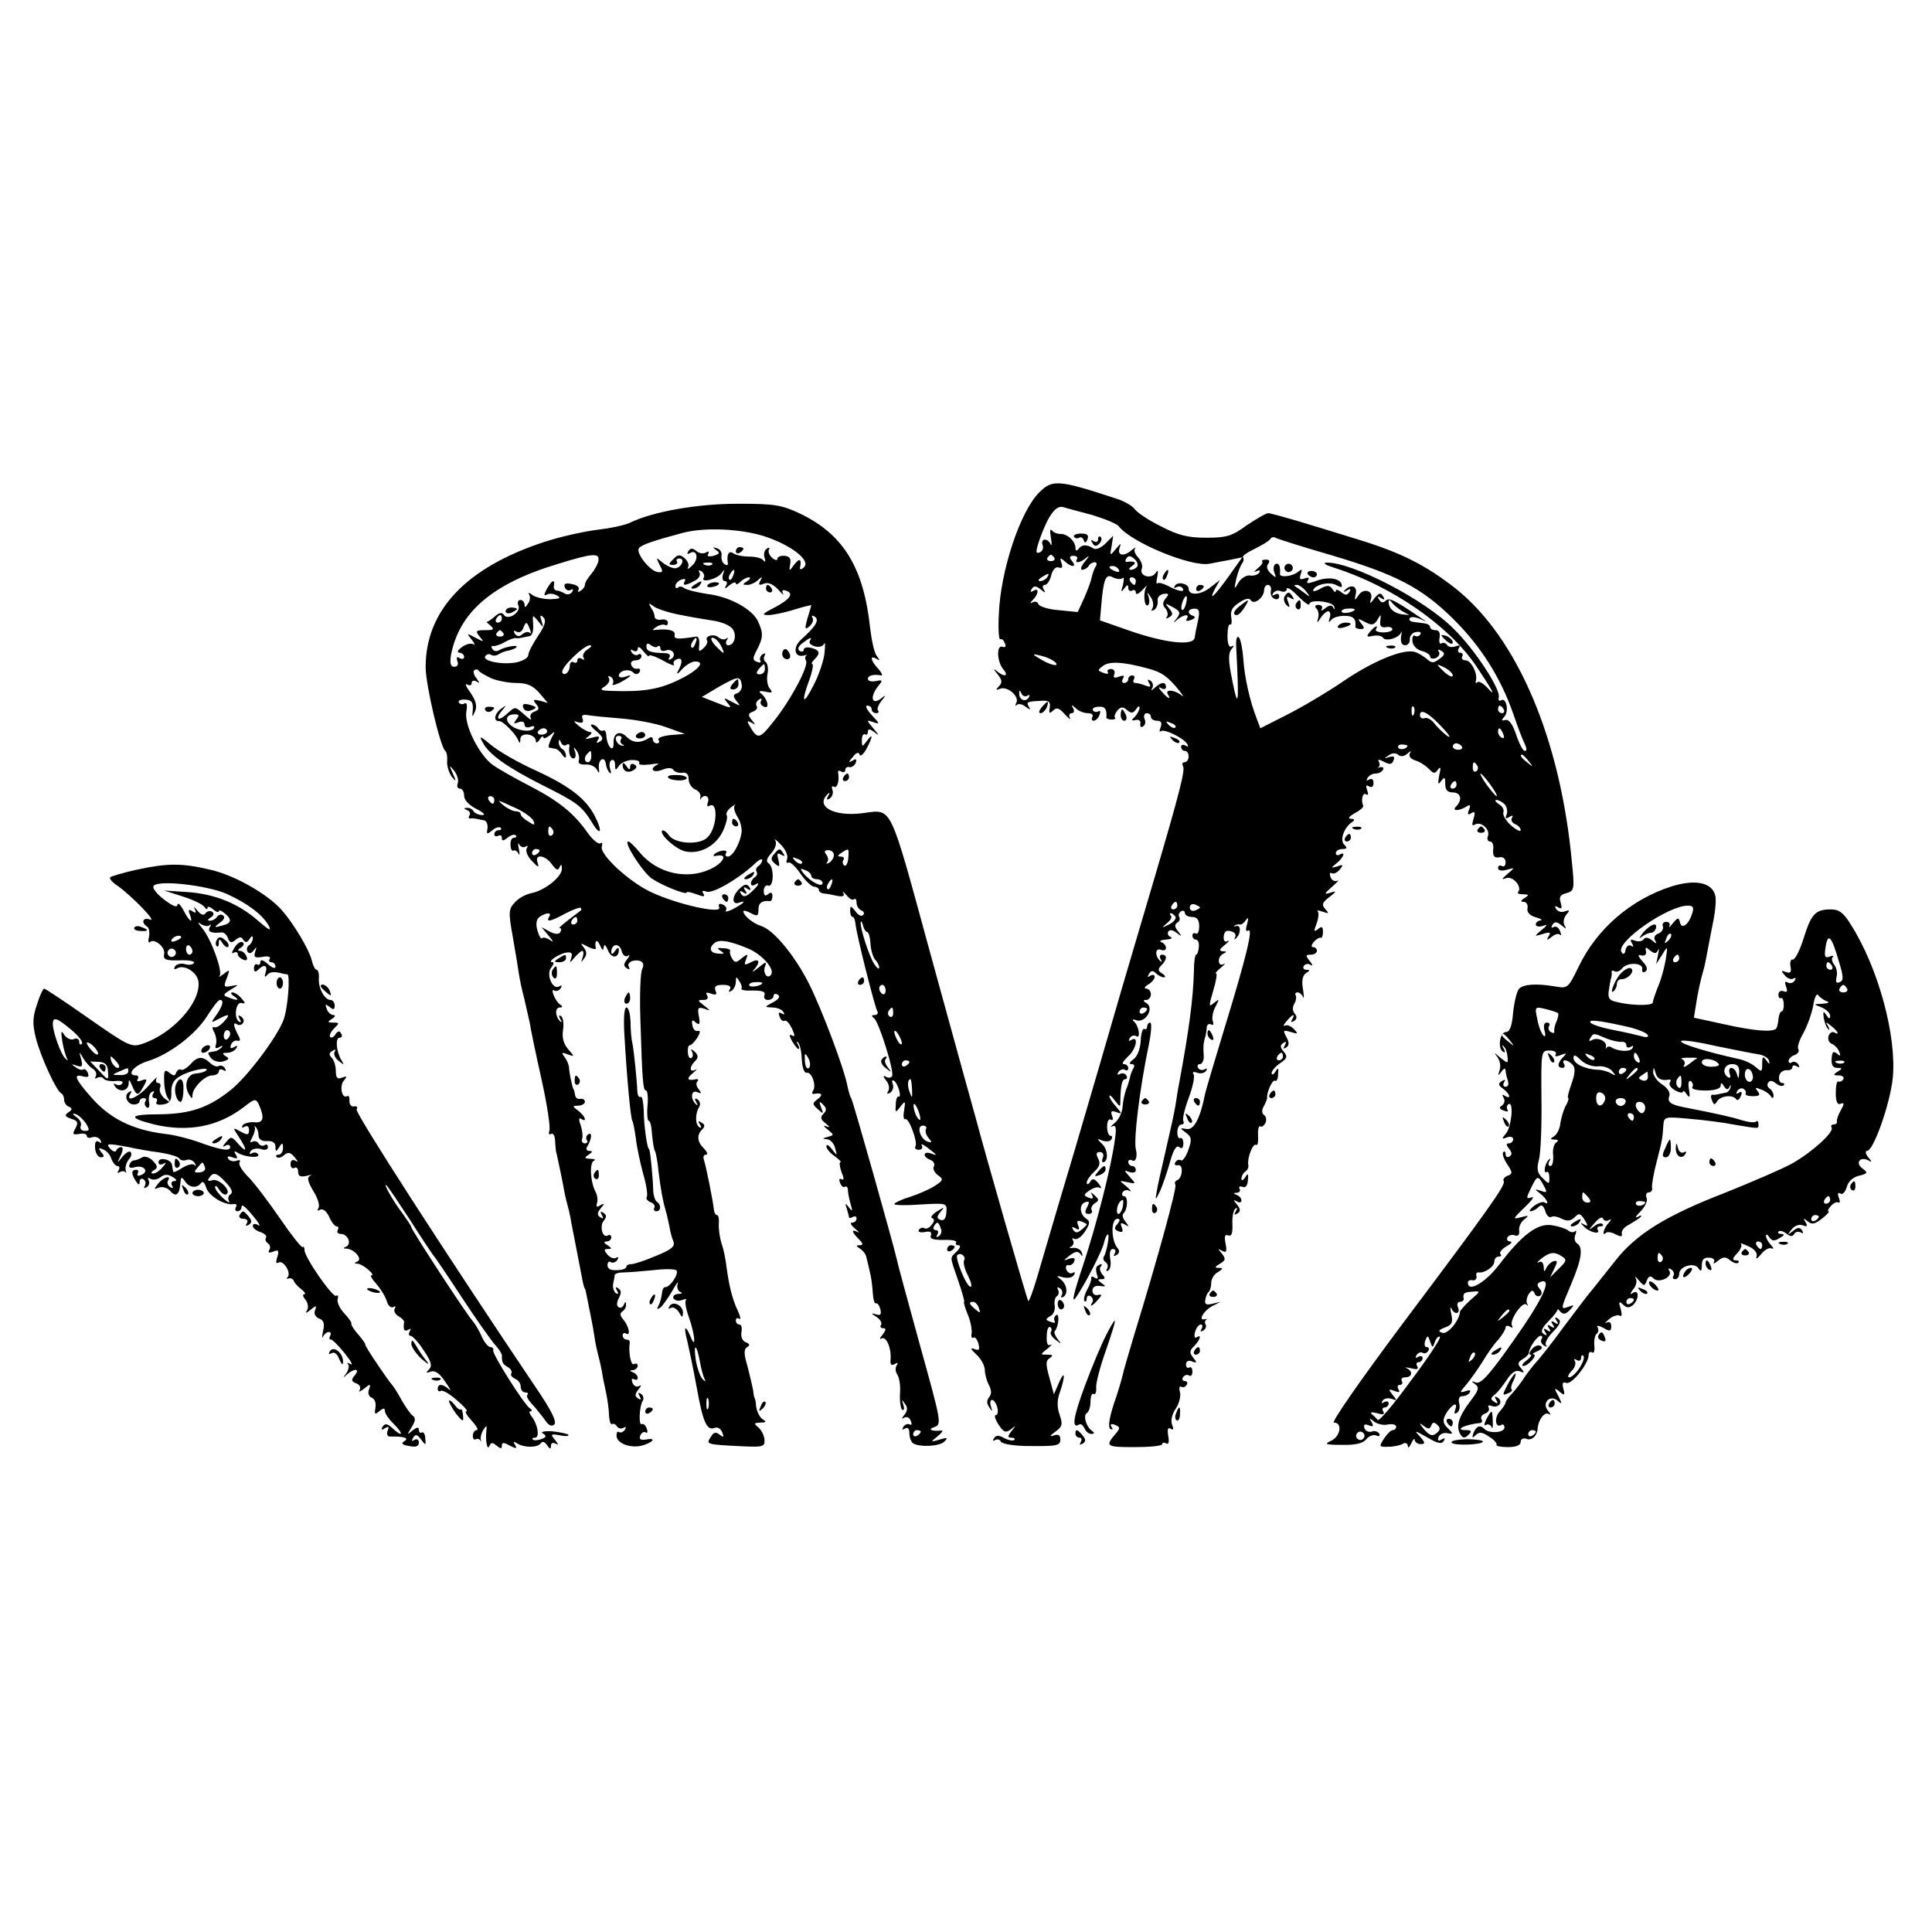 <?xml version="1.0" standalone="no"?>
<!DOCTYPE svg PUBLIC "-//W3C//DTD SVG 20010904//EN"
 "http://www.w3.org/TR/2001/REC-SVG-20010904/DTD/svg10.dtd">
<svg version="1.0" xmlns="http://www.w3.org/2000/svg"
 width="512pt" height="512pt" viewBox="0 0 512 512"
 preserveAspectRatio="xMidYMid meet">
<g transform="translate(0,512) scale(0.1,-0.1)"
fill="#000000" stroke="none">
<path d="M2754 3815 c-51 -51 -103 -209 -107 -324 -2 -38 0 -68 4 -65 4 2 9
-3 12 -11 4 -8 1 -12 -6 -9 -17 6 -15 -40 2 -60 16 -19 1 -21 -19 -3 -8 6 -7
3 3 -9 13 -16 14 -23 4 -33 -9 -10 -9 -11 4 -6 20 7 52 -22 42 -38 -3 -7 -3
-9 2 -5 4 4 15 2 23 -5 13 -9 14 -9 8 1 -7 12 -4 13 37 15 17 1 21 -4 19 -18
-3 -16 -1 -17 9 -8 9 9 16 7 31 -10 11 -12 17 -16 13 -9 -3 6 -1 12 5 12 6 0
8 6 4 13 -6 10 -4 10 7 0 7 -7 21 -13 32 -13 10 0 15 -4 12 -10 -3 -5 -2 -10
3 -10 6 0 13 7 16 16 3 8 2 12 -3 9 -5 -3 -12 -2 -15 3 -2 4 4 9 15 9 17 2 23
-7 21 -28 -1 -3 6 -6 14 -6 8 0 12 3 9 5 -3 3 0 11 6 19 9 10 15 11 26 1 11
-9 16 -9 24 3 5 8 9 9 9 3 0 -5 -6 -16 -12 -23 -11 -10 -10 -12 2 -9 8 2 14
-3 12 -10 -1 -8 2 -11 7 -7 6 3 8 12 4 20 -3 8 0 15 6 15 6 0 11 -4 11 -10 0
-5 7 -10 16 -10 11 0 14 -5 10 -17 -4 -10 -4 -14 0 -11 8 8 59 -17 70 -33 4
-8 3 -9 -4 -5 -7 4 -12 2 -12 -3 0 -6 5 -11 10 -11 6 0 10 -7 10 -15 0 -8 -5
-15 -11 -15 -5 0 -7 -5 -4 -10 6 -10 -5 -57 -75 -295 -23 -77 -63 -214 -90
-305 -26 -91 -82 -282 -124 -425 -43 -143 -86 -291 -97 -328 -11 -38 -22 -67
-24 -65 -3 3 -113 386 -140 488 -6 21 -44 158 -120 435 -110 402 -99 380 -179
370 -78 -10 -128 19 -91 52 4 4 5 2 0 -6 -6 -10 -4 -12 4 -7 7 5 10 15 7 23
-3 8 -1 11 4 8 9 -5 15 16 11 38 -1 5 3 6 9 2 5 -3 10 -1 10 4 0 6 5 10 11 8
6 -1 14 4 17 12 3 10 0 11 -9 5 -11 -6 -11 -4 1 10 9 12 16 14 18 6 2 -6 10 1
18 15 18 34 18 44 1 21 -12 -16 -13 -16 -13 3 0 11 4 17 8 15 4 -3 8 0 8 7 0
8 5 8 18 -2 13 -10 12 -8 -3 10 -20 24 -20 24 0 17 17 -6 17 -4 -4 18 -14 15
-19 26 -13 26 7 0 12 -4 12 -10 0 -5 5 -10 12 -10 6 0 8 3 5 7 -4 3 1 16 10
27 10 12 11 15 3 9 -29 -26 -38 -2 -11 31 11 13 10 15 -8 11 -12 -2 -21 0 -21
6 0 9 16 13 35 9 5 -1 2 7 -8 18 -20 22 -23 37 -4 26 9 -6 9 -4 1 7 -7 8 -14
41 -18 74 -17 161 -71 249 -186 304 -49 23 -67 26 -165 26 -108 0 -225 -21
-285 -50 -14 -7 -53 -15 -87 -19 -34 -4 -97 -18 -140 -32 -208 -68 -316 -182
-315 -334 1 -49 39 -210 52 -220 4 -3 6 -15 5 -28 -1 -12 5 -30 12 -40 12 -15
13 -14 3 8 -10 23 -10 24 4 7 8 -11 12 -25 9 -33 -3 -8 0 -14 6 -14 6 0 11 -8
11 -19 0 -11 13 -25 33 -35 18 -9 25 -16 15 -16 -9 0 -20 5 -23 10 -3 6 -12
10 -18 9 -9 0 -8 -2 1 -6 6 -2 10 -9 6 -14 -3 -5 -2 -9 3 -8 4 1 11 0 16 -1 4
-1 13 -3 20 -4 6 -1 10 -10 9 -21 -3 -16 -2 -17 12 -6 9 8 19 11 23 7 3 -3 1
-6 -5 -6 -7 0 -12 -5 -12 -11 0 -5 5 -7 10 -4 6 3 10 1 10 -6 0 -8 4 -8 15 1
9 7 18 10 22 6 3 -3 1 -6 -5 -6 -6 0 -10 -9 -9 -19 0 -11 4 -18 8 -15 4 2 10
-2 13 -8 3 -7 4 -2 1 12 -3 14 -2 19 1 12 3 -6 11 -9 16 -6 7 4 8 2 4 -4 -4
-7 2 -22 14 -34 16 -17 19 -18 15 -5 -10 25 20 22 38 -4 11 -15 16 -17 20 -7
4 9 6 8 6 -4 1 -21 -45 -58 -81 -65 -15 -3 -35 -14 -44 -25 -16 -17 -17 -25
-5 -91 7 -40 14 -83 16 -97 2 -14 8 -43 14 -65 5 -22 12 -52 15 -66 2 -15 16
-82 31 -149 15 -67 24 -128 21 -136 -3 -9 -1 -12 4 -9 6 3 11 -5 11 -19 1 -14
2 -29 4 -33 4 -17 19 -89 20 -98 1 -5 4 -21 8 -35 4 -14 9 -36 11 -50 5 -26
26 -133 31 -160 2 -8 4 -15 5 -15 1 0 3 -9 5 -20 2 -11 7 -36 11 -55 4 -19 8
-42 9 -50 1 -8 5 -31 10 -50 5 -19 10 -42 11 -50 1 -8 6 -31 10 -50 4 -19 8
-47 8 -62 1 -14 4 -24 8 -22 4 2 9 0 13 -6 4 -6 11 -7 17 -4 7 4 8 2 4 -5 -4
-6 -11 -9 -16 -6 -4 3 -7 -3 -6 -12 3 -21 44 -33 74 -22 27 10 29 19 3 14 -14
-2 -18 1 -14 11 3 7 9 11 14 8 5 -3 6 2 3 10 -3 9 -9 14 -13 12 -9 -6 -7 46 2
61 4 6 2 15 -4 19 -8 5 -9 3 -4 -6 5 -9 4 -11 -4 -6 -9 6 -9 11 1 24 8 9 8 13
2 9 -7 -4 -15 0 -18 9 -3 8 -2 12 4 9 6 -3 10 -2 10 4 0 5 -6 12 -12 14 -10 4
-10 6 0 6 6 1 12 6 12 12 0 5 -4 7 -10 4 -8 -5 -15 31 -11 58 0 4 -3 7 -9 7
-5 0 -10 5 -10 11 0 5 4 8 9 5 13 -8 8 19 -7 37 -9 10 -10 17 -2 22 5 3 10 12
9 18 0 9 -2 8 -6 -1 -2 -6 -9 -10 -14 -6 -5 3 -5 13 1 24 7 13 7 21 -2 26 -7
5 -8 3 -3 -6 5 -8 4 -11 -3 -7 -5 4 -9 15 -7 25 2 9 4 20 4 23 1 4 11 7 24 7
12 0 48 3 79 6 31 4 59 3 61 -1 6 -10 -18 -45 -30 -44 -4 1 -8 -7 -9 -18 -1
-10 -5 -24 -9 -31 -5 -9 -4 -11 4 -6 6 4 20 24 32 44 11 20 18 29 15 20 -3 -9
0 -19 7 -22 7 -2 4 -5 -6 -5 -10 -1 -15 -6 -12 -12 4 -6 14 -8 23 -4 9 3 13 3
10 0 -4 -4 0 -25 8 -47 16 -45 19 -88 4 -50 -14 33 -19 27 -9 -10 4 -18 16
-73 25 -123 17 -95 27 -117 48 -109 8 3 16 -2 20 -12 5 -13 4 -14 -7 -6 -10 8
-16 7 -24 -7 -12 -19 -12 -19 88 -24 51 -2 56 -1 55 18 -1 11 -8 25 -16 32
-13 11 -12 12 5 13 16 0 17 2 6 9 -8 5 -15 20 -17 33 -1 12 -3 23 -4 23 -1 0
-3 9 -4 20 -2 11 -9 40 -15 64 -10 33 -10 46 -1 51 8 5 7 9 -4 13 -9 4 -13 14
-11 27 2 11 0 20 -6 20 -5 0 -9 5 -9 11 0 5 4 8 9 4 5 -3 3 7 -4 22 -14 29
-23 65 -30 118 -2 17 -7 44 -13 60 -5 17 -8 40 -7 53 1 12 -1 22 -5 22 -4 0
-7 6 -8 13 -2 23 -21 117 -27 135 -2 6 0 12 6 12 6 0 3 7 -5 16 -19 18 -20 36
-5 51 8 8 7 13 -2 18 -8 6 -10 4 -4 -5 5 -8 4 -11 -2 -7 -11 7 -11 36 0 54 4
6 2 15 -4 19 -8 5 -9 3 -4 -7 5 -8 4 -10 0 -6 -16 14 -14 39 2 33 12 -5 13 -4
5 7 -7 8 -8 17 -4 21 4 4 2 7 -3 6 -24 -5 -27 1 -9 16 10 8 13 13 7 9 -16 -8
-17 7 -1 23 9 9 9 15 -1 25 -10 8 -12 8 -7 0 3 -6 3 -14 -2 -17 -4 -2 -9 4 -9
15 -1 10 1 19 5 19 4 0 13 9 20 20 8 14 9 19 1 18 -6 -2 -13 5 -14 15 -3 14 0
16 9 7 10 -8 12 -4 8 17 -4 22 -2 25 14 20 18 -7 18 -6 0 8 -18 14 -18 15 -2
15 10 0 14 4 10 12 -5 8 -2 9 10 5 14 -5 17 -3 12 8 -4 11 1 15 20 15 16 0 23
-4 18 -12 -4 -7 -3 -8 4 -4 7 4 12 15 12 24 0 14 2 15 9 2 6 -8 8 -17 6 -20
-2 -4 12 -6 31 -5 24 0 33 -3 30 -12 -3 -7 1 -13 9 -13 8 0 15 5 15 11 0 5 5
7 11 3 8 -4 3 -12 -12 -20 -24 -13 -24 -13 -2 -14 12 0 25 -5 29 -12 4 -7 3
-8 -4 -4 -8 5 -10 2 -6 -8 3 -9 9 -14 14 -11 4 2 12 -7 19 -21 8 -18 8 -23 0
-18 -8 4 -8 0 0 -15 7 -11 14 -21 17 -21 3 0 2 6 -2 13 -4 6 -3 9 1 4 5 -4 9
-24 10 -45 1 -21 6 -36 13 -35 13 3 26 -33 17 -47 -4 -6 -3 -10 2 -9 21 4 25
-2 11 -13 -16 -12 -16 -14 0 -28 14 -13 15 -12 8 5 -6 16 -5 18 5 8 10 -10 10
-16 1 -25 -9 -9 -7 -15 6 -25 12 -10 12 -12 2 -8 -9 4 -8 0 3 -8 18 -15 18
-15 0 -20 -14 -4 -15 -5 -2 -6 9 0 19 -11 22 -23 6 -22 6 -22 -8 -4 -8 11 -15
15 -15 8 0 -6 10 -18 22 -26 12 -9 19 -16 15 -16 -3 0 -2 -12 3 -26 7 -16 7
-23 0 -19 -6 3 -7 -1 -4 -9 3 -9 9 -14 13 -11 4 2 8 -1 8 -8 0 -7 3 -23 7 -37
6 -20 5 -22 -4 -10 -10 13 -11 12 -6 -3 3 -10 6 -21 6 -23 0 -3 5 -2 10 1 6 3
10 1 10 -4 0 -6 -5 -11 -12 -11 -6 0 -3 -7 8 -16 10 -8 13 -13 7 -9 -18 9 -16
0 3 -19 12 -12 12 -16 2 -16 -10 0 -10 -2 1 -9 8 -5 16 -15 17 -23 2 -7 6 -24
9 -38 4 -14 7 -39 8 -57 1 -17 5 -29 8 -27 4 2 9 -5 12 -15 3 -15 1 -18 -12
-14 -13 4 -13 2 2 -7 9 -6 15 -15 12 -21 -4 -5 -1 -9 6 -9 8 0 7 -5 -2 -17 -8
-9 -9 -14 -3 -10 13 7 27 -27 24 -57 -1 -12 2 -16 11 -11 8 5 10 4 5 -4 -4 -6
-3 -17 2 -24 5 -7 9 -29 7 -50 -1 -21 2 -40 6 -43 5 -3 6 3 3 13 -5 15 -4 15
4 3 8 -10 7 -19 -1 -29 -8 -10 -8 -13 -1 -8 7 4 15 0 18 -9 3 -8 2 -12 -3 -9
-5 3 -13 0 -17 -6 -4 -8 -3 -9 4 -5 8 5 12 0 12 -13 0 -11 5 -23 10 -26 18
-11 71 -8 83 5 10 10 7 11 -13 5 -24 -7 -25 -7 -5 9 11 9 16 16 10 15 -25 -3
-39 3 -19 9 20 7 19 12 -38 217 -32 116 -60 219 -62 230 -8 36 -115 416 -120
424 -3 4 -7 18 -10 32 -8 45 -68 204 -102 272 -38 75 -94 143 -127 153 -22 7
-47 28 -47 39 0 3 9 1 20 -5 17 -9 20 -8 20 10 0 17 9 24 31 22 3 -1 6 6 6 13
0 10 -4 12 -12 5 -7 -6 -11 -3 -11 9 0 10 6 17 12 14 15 -5 16 49 1 59 -8 5
-5 13 7 27 10 11 15 25 11 33 -5 7 2 3 14 -10 13 -13 20 -30 17 -38 -3 -8 -2
-13 3 -10 5 3 19 -10 32 -29 13 -19 30 -35 37 -35 6 0 12 -4 12 -8 0 -5 6 -9
13 -10 6 0 22 -3 35 -6 15 -3 21 -1 17 7 -4 7 0 4 8 -5 8 -10 17 -15 20 -11 4
3 7 -1 7 -10 0 -8 6 -17 13 -20 6 -2 9 -8 4 -12 -4 -5 -13 0 -20 10 -12 15
-14 16 -14 1 0 -9 3 -16 7 -16 3 0 6 -8 7 -17 2 -27 51 -221 58 -233 3 -5 0
-10 -7 -10 -9 0 -9 -3 -2 -8 13 -9 55 -143 48 -154 -3 -5 -11 -5 -17 -1 -7 4
-7 0 1 -10 8 -9 10 -22 6 -28 -5 -8 -3 -9 5 -5 7 5 10 15 7 23 -3 8 -2 12 3 9
5 -3 11 -15 14 -26 3 -11 2 -18 -1 -16 -4 2 -8 -7 -8 -20 -2 -23 -1 -24 12 -7
13 17 14 16 10 -10 -3 -15 -1 -25 3 -23 9 6 34 -61 27 -72 -3 -5 1 -9 9 -9 8
0 11 5 8 11 -4 6 2 4 13 -4 29 -22 30 -24 12 -17 -22 8 -24 -9 -2 -17 8 -3 12
-11 9 -17 -4 -5 1 -16 10 -23 16 -11 15 -14 -8 -29 -14 -9 -44 -22 -66 -29
-23 -7 -41 -16 -41 -19 0 -3 31 -4 70 -1 69 4 70 4 68 -21 -1 -16 -7 -23 -15
-20 -11 4 -11 8 -1 21 12 14 11 14 -10 1 -12 -8 -17 -16 -12 -17 7 -3 7 -8 -1
-18 -6 -8 -15 -12 -19 -9 -5 3 -11 1 -15 -4 -3 -6 4 -8 16 -6 14 3 19 0 16 -9
-4 -9 6 -12 33 -12 21 1 36 -2 34 -6 -3 -5 0 -8 6 -8 7 0 5 -7 -4 -16 -19 -19
-20 -10 3 -77 11 -32 18 -57 16 -57 -2 0 2 -15 9 -32 8 -18 12 -41 11 -51 -2
-9 0 -15 5 -12 4 3 10 -5 13 -16 4 -16 2 -19 -11 -14 -12 4 -10 0 6 -15 12
-11 22 -30 22 -41 0 -11 5 -29 11 -40 7 -14 7 -24 0 -32 -7 -9 -6 -17 1 -27 8
-12 9 -12 4 3 -3 9 -2 17 3 17 5 0 11 -9 14 -20 3 -11 1 -20 -4 -20 -5 0 -2
-11 7 -25 14 -21 19 -23 33 -13 14 12 14 11 2 -4 -11 -14 -11 -18 -1 -18 8 0
11 -3 8 -6 -4 -3 -15 -1 -27 5 -14 8 -22 8 -27 -1 -4 -6 -3 -8 4 -4 5 3 12 1
14 -4 2 -6 30 -11 63 -12 87 -1 95 0 95 18 0 11 -6 14 -17 10 -13 -4 -11 -1 4
10 18 13 20 19 11 45 -7 20 -7 39 1 60 15 44 13 61 -3 24 l-13 -30 -12 44
c-10 36 -10 45 1 52 10 7 8 9 -6 9 -20 0 -20 0 0 16 10 8 14 13 8 10 -8 -4
-11 5 -10 23 0 16 4 27 9 24 4 -2 5 -8 2 -13 -3 -4 3 -14 13 -21 15 -12 16
-12 5 2 -7 9 -10 18 -8 21 10 10 14 49 4 43 -5 -4 -7 -11 -4 -16 3 -5 -1 -6
-11 -2 -14 5 -14 7 -1 15 9 4 14 17 12 28 -2 11 1 22 6 25 5 4 6 11 3 17 -4 7
-2 8 5 4 6 -4 8 -12 5 -18 -4 -6 -2 -8 4 -5 14 9 9 36 -9 48 -10 8 -9 9 8 4
12 -3 25 -1 29 6 4 7 3 9 -3 6 -6 -4 -13 0 -17 8 -3 8 0 14 6 12 6 -1 13 4 15
11 3 8 -1 10 -14 6 -16 -6 -16 -5 2 9 15 11 22 12 28 4 6 -8 7 -7 4 3 -2 8
-13 14 -23 13 -10 -1 -13 0 -6 3 6 3 9 11 6 16 -4 6 -2 8 3 5 6 -4 19 5 28 19
14 21 14 28 4 34 -18 12 -20 38 -3 44 11 4 12 1 5 -13 -7 -13 -6 -18 4 -18 8
0 11 5 8 10 -3 5 1 13 8 18 12 7 12 10 0 21 -10 9 -12 10 -7 1 5 -9 2 -11 -9
-7 -14 6 -14 8 2 19 10 7 22 11 28 7 5 -3 4 2 -4 12 -11 13 -16 14 -22 4 -5
-8 -9 -8 -9 -2 0 6 9 19 20 29 14 13 17 22 10 35 -6 12 -5 17 5 17 7 0 11 -6
8 -14 -3 -7 -3 -13 0 -13 14 0 14 32 -1 47 -16 16 -16 17 0 10 10 -3 20 -2 23
3 4 6 2 10 -2 10 -5 0 -9 11 -9 24 0 14 4 22 10 19 5 -4 7 1 3 10 -4 12 -2 14
11 10 16 -6 16 -5 0 14 -10 11 -18 23 -18 28 0 5 6 0 14 -11 15 -19 15 -19 15
1 1 41 5 55 13 55 5 0 6 5 3 10 -4 6 -11 7 -17 4 -7 -4 -8 -2 -4 5 4 6 12 9
17 6 5 -4 9 -1 9 4 0 6 -5 11 -12 11 -6 0 -1 8 10 19 23 19 31 58 10 45 -7 -4
-8 -3 -4 5 4 6 12 9 17 5 13 -8 7 28 -6 39 -6 5 -3 7 7 3 24 -7 47 32 27 45
-10 6 -11 9 -1 9 6 0 12 7 12 15 0 8 -6 15 -12 15 -7 0 -5 5 5 11 9 5 17 15
17 20 0 6 -5 7 -12 3 -7 -5 -8 -3 -3 5 5 9 10 10 18 2 6 -6 16 -11 21 -11 6 0
4 5 -4 10 -12 7 -12 12 -2 22 15 15 16 28 1 28 -5 0 -7 -6 -3 -12 4 -7 3 -9
-1 -5 -15 13 -14 36 1 30 8 -3 14 -1 14 5 0 6 -6 13 -12 15 -7 3 -2 6 12 7 14
1 19 4 12 7 -6 2 -9 9 -6 14 3 6 12 5 22 -3 15 -11 15 -11 4 4 -9 11 -10 18
-2 23 6 3 8 10 5 15 -3 5 -1 11 5 15 5 3 10 1 10 -4 0 -6 8 -11 19 -11 13 0
19 -7 19 -25 0 -13 -4 -22 -9 -19 -5 3 -9 0 -9 -5 0 -6 4 -11 9 -11 6 0 9 -9
8 -20 -1 -11 -4 -20 -7 -20 -3 0 -6 -19 -6 -43 -2 -75 -13 -157 -39 -297 -3
-14 -7 -41 -10 -60 -3 -19 -15 -73 -26 -120 -11 -47 -22 -96 -24 -110 -4 -22
-3 -22 10 5 7 17 19 51 26 77 9 32 17 44 24 38 7 -6 11 -2 11 10 0 10 -4 16
-8 14 -4 -3 -8 4 -8 15 0 12 5 21 11 21 5 0 8 4 5 9 -3 4 3 32 14 61 11 29 17
58 13 63 -4 6 0 8 10 4 9 -3 19 -1 23 5 4 6 3 8 -4 4 -6 -3 -13 -2 -17 4 -3 5
-1 10 5 10 6 0 11 10 10 23 -1 12 -1 27 0 32 1 6 3 15 5 20 1 6 3 16 3 23 1 7
6 10 12 7 5 -3 7 0 4 9 -3 8 0 25 7 38 11 21 11 22 -4 10 -14 -12 -14 -9 -2
32 8 26 11 46 8 46 -4 0 2 7 13 16 10 8 13 13 7 9 -8 -4 -13 0 -13 9 0 8 6 17
13 19 8 4 8 6 -2 6 -11 1 -10 5 5 17 10 8 14 13 7 10 -7 -4 -11 1 -10 12 1 13
7 18 19 14 10 -2 15 -9 11 -16 -3 -6 -2 -7 2 -3 14 12 14 36 2 33 -7 -2 -9 -1
-5 1 4 3 10 4 14 3 4 -1 11 4 16 12 6 9 7 5 3 -11 -5 -15 -3 -21 3 -17 14 8
-6 -73 -63 -259 -25 -82 -48 -160 -51 -172 -13 -67 -30 -98 -49 -95 -19 3 -19
3 -2 -10 15 -11 16 -18 6 -46 -6 -17 -15 -30 -19 -27 -5 3 -12 1 -15 -5 -4 -6
-1 -9 7 -8 15 3 12 -35 -3 -40 -5 -2 -7 -7 -4 -12 4 -7 -43 -182 -110 -400
-14 -47 -28 -94 -30 -105 -3 -12 -13 -47 -24 -78 -12 -38 -15 -60 -8 -64 6 -3
7 -1 3 5 -5 8 -2 10 9 6 14 -6 14 -9 2 -23 -29 -34 -26 -36 49 -36 41 0 74 3
74 8 0 4 5 5 10 2 7 -4 9 3 6 19 -3 18 -1 24 6 20 8 -5 9 -1 4 11 -4 10 0 28
10 42 9 14 14 34 11 44 -3 10 -1 17 3 14 5 -3 11 -1 15 5 3 5 1 10 -5 10 -6 0
-8 5 -5 10 4 6 11 8 16 5 5 -4 9 1 9 10 0 9 -4 14 -8 11 -5 -3 -9 1 -9 8 0 9
7 12 16 8 13 -5 14 -3 3 10 -10 13 -10 19 3 31 16 17 20 32 6 23 -5 -4 -7 3
-4 14 3 11 10 20 15 20 5 0 6 -5 2 -12 -4 -7 -3 -8 5 -4 6 4 9 11 6 16 -3 4
-2 10 2 13 5 2 3 2 -4 1 -19 -5 -4 22 20 35 l22 11 -22 -5 c-15 -4 -21 -2 -19
9 1 9 5 19 9 22 4 4 7 15 7 25 0 10 8 23 18 28 13 8 14 11 2 11 -12 0 -11 3 3
11 15 9 16 13 5 27 -11 13 -11 14 1 7 11 -6 13 -2 9 19 -4 19 -2 26 7 22 9 -3
12 6 11 31 -1 19 3 37 8 40 5 4 6 1 1 -7 -5 -9 -4 -11 4 -6 9 6 9 11 -1 24
-10 12 -10 14 0 8 6 -4 12 -3 12 3 0 5 -6 12 -12 14 -10 4 -10 6 0 6 7 1 10 5
7 11 -3 5 0 7 7 5 9 -4 14 3 15 17 2 18 0 20 -7 8 -6 -9 -10 -10 -10 -3 0 6 5
15 10 18 6 4 10 12 8 18 -3 18 12 58 21 53 4 -3 6 8 5 25 -1 16 2 27 6 24 4
-3 10 2 14 10 3 8 1 17 -4 20 -6 4 -7 13 -1 23 5 9 9 19 9 22 -2 14 14 50 21
46 4 -3 8 5 8 17 2 17 0 19 -7 7 -5 -8 -10 -10 -10 -4 0 6 10 18 22 26 19 13
21 18 10 31 -10 12 -10 17 -1 23 8 5 9 3 4 -6 -5 -9 -4 -11 3 -6 9 5 9 13 1
28 -10 18 -8 19 12 13 19 -6 20 -5 8 8 -8 8 -18 12 -24 9 -5 -3 -4 2 4 11 15
19 26 23 15 5 -4 -7 -3 -8 5 -4 8 5 9 12 2 20 -6 7 -6 17 -1 26 5 8 6 18 4 22
-3 4 -1 8 5 8 5 0 12 -6 14 -12 3 -7 3 2 0 21 -4 22 -1 36 8 42 11 7 11 9 1 9
-7 0 -10 5 -7 10 4 6 12 7 18 3 7 -4 6 0 -2 10 -12 15 -11 17 3 17 9 0 16 5
16 10 0 6 -5 10 -10 10 -6 0 -5 6 2 14 7 8 15 12 18 11 3 -2 6 5 6 15 0 15 -3
16 -13 8 -11 -9 -12 -6 -4 14 5 14 7 29 3 33 -3 3 2 3 13 -1 17 -6 18 -5 7 7
-10 11 -8 17 10 31 21 16 21 18 3 12 -17 -5 -16 -3 5 16 14 12 20 19 14 16 -7
-3 -15 1 -18 10 -3 8 -2 13 3 10 5 -3 14 1 21 9 11 13 10 15 -6 9 -18 -5 -18
-5 -1 9 18 15 24 32 7 22 -5 -3 -10 -1 -10 4 0 6 8 11 17 11 13 0 14 3 5 12
-12 12 0 46 22 60 7 5 6 8 -4 8 -9 1 -5 6 10 15 14 7 24 16 23 19 -7 15 -2 37
7 31 6 -4 7 1 3 11 -4 12 -3 15 5 10 7 -4 12 -1 12 9 0 10 -5 13 -12 9 -7 -4
-8 -3 -4 4 4 7 13 12 21 12 8 0 17 4 20 10 3 5 0 8 -7 7 -7 -2 -10 -2 -5 0 4
3 4 9 1 15 -4 6 1 6 14 -1 15 -8 21 -7 25 4 4 10 1 12 -11 9 -14 -5 -15 -4 -2
4 9 7 19 7 25 2 7 -6 16 -5 25 3 9 8 11 8 6 0 -3 -7 2 -14 14 -18 11 -3 27
-13 36 -22 13 -14 17 -14 25 -2 7 9 8 4 3 -16 -4 -23 -3 -26 5 -15 9 12 11 11
11 -7 0 -16 6 -23 20 -23 22 0 26 -20 9 -37 -13 -13 7 -13 28 0 9 6 11 3 6 -9
-5 -12 -3 -15 6 -9 10 6 11 2 6 -15 -5 -16 -4 -20 4 -15 16 9 41 -13 34 -31
-3 -8 0 -14 6 -14 6 0 10 -10 8 -22 -1 -17 3 -22 16 -20 10 2 17 -3 17 -13 0
-9 -4 -13 -10 -10 -5 3 -10 1 -10 -5 0 -7 9 -9 23 -5 22 6 22 6 2 -11 -16 -14
-17 -16 -3 -11 18 6 43 -24 31 -37 -3 -3 2 -6 13 -6 16 0 17 -2 4 -10 -11 -7
-11 -10 -2 -10 7 0 12 -8 10 -17 -2 -11 6 -19 22 -24 14 -4 19 -7 13 -8 -7 -1
-13 -5 -13 -11 0 -5 8 -7 18 -4 14 5 14 3 -3 -11 -20 -17 -20 -17 4 -10 18 6
22 4 15 -6 -6 -11 -5 -12 8 -2 8 7 18 10 22 6 4 -4 4 0 0 10 -3 9 -11 14 -17
10 -6 -3 -7 -1 -3 6 6 9 11 9 24 -1 13 -11 14 -11 8 0 -4 7 -2 20 5 28 10 12
9 13 -4 9 -8 -4 -18 -1 -23 6 -5 8 -3 10 6 4 9 -5 10 -2 6 13 -5 15 -1 21 15
25 21 6 22 10 15 79 -30 328 -144 597 -308 728 -79 62 -144 95 -258 130 -58
18 -133 41 -167 51 -34 10 -67 19 -72 19 -6 0 -31 -15 -57 -32 -39 -29 -54
-33 -107 -33 -49 0 -74 6 -120 30 -33 16 -64 37 -70 46 -7 9 -28 21 -47 27
-155 51 -171 52 -206 17z m141 -60 c33 -10 65 -23 70 -30 34 -43 192 -108 240
-99 11 2 35 7 53 10 l34 7 -37 -52 c-38 -53 -54 -67 -34 -29 l12 21 -27 -21
c-25 -19 -56 -21 -56 -2 0 13 -29 20 -36 8 -4 -6 -3 -8 4 -4 6 3 13 2 16 -3 8
-12 -13 -8 -40 7 -12 6 -24 9 -27 6 -3 -3 -3 5 0 18 3 17 2 19 -5 9 -12 -17
-44 -7 -36 12 3 8 -2 21 -10 30 -8 8 -12 19 -8 23 4 5 0 3 -8 -3 -21 -19 -40
-16 -33 5 5 14 3 13 -10 -3 -16 -19 -16 -19 -11 8 l4 27 -20 -20 c-12 -12 -26
-18 -33 -13 -17 11 -31 10 -39 -2 -5 -6 -8 -5 -8 3 0 18 -22 38 -40 37 -8 0
-19 4 -23 10 -4 5 -5 -3 -2 -20 3 -16 2 -24 -1 -17 -8 17 -27 15 -21 -2 3 -8
0 -17 -8 -20 -11 -4 -11 2 1 37 22 61 42 89 62 83 9 -3 44 -12 77 -21z m-870
-56 c71 -23 124 -64 106 -82 -7 -7 -12 -7 -11 -2 5 24 -1 27 -15 9 -14 -19
-14 -19 -11 1 3 15 -2 21 -15 22 -10 1 -19 -3 -19 -8 0 -5 -6 -4 -14 3 -8 7
-11 17 -8 22 3 5 0 6 -6 2 -6 -4 -9 -14 -6 -24 4 -10 2 -13 -3 -7 -4 6 -21 10
-38 10 -16 0 -36 4 -42 9 -12 8 -18 -4 -14 -27 1 -5 -3 -6 -9 -2 -6 4 -9 14
-8 22 2 9 -4 18 -12 20 -12 4 -12 3 -2 -5 11 -7 9 -10 -7 -15 -13 -3 -19 -1
-14 5 3 7 1 8 -6 4 -6 -4 -18 -3 -26 4 -10 8 -15 8 -21 -1 -4 -7 -3 -9 4 -5
19 12 25 -15 7 -32 -10 -10 -15 -12 -12 -6 4 7 0 17 -9 25 -12 10 -18 10 -30
-3 -13 -13 -13 -15 0 -15 8 0 13 4 10 9 -3 4 0 8 6 8 17 0 6 -25 -11 -26 -8 0
-23 7 -33 15 -18 15 -18 15 -8 -6 10 -18 9 -21 -5 -19 -21 3 -58 50 -50 63 6
9 38 20 117 41 58 15 151 11 215 -9z m1502 -50 c172 -51 240 -86 324 -169 73
-72 126 -156 159 -251 12 -35 26 -72 31 -81 5 -11 6 -18 0 -18 -5 0 -15 19
-23 43 -9 27 -19 41 -28 39 -11 -3 -12 -1 -4 8 14 14 6 53 -8 44 -5 -3 -8 0
-6 8 5 22 -64 127 -119 181 -78 79 -271 178 -338 176 -11 -1 -1 -7 22 -14 151
-48 303 -153 375 -260 43 -64 55 -86 30 -58 -11 12 -23 19 -27 15 -3 -4 -5 -2
-4 3 6 19 -12 55 -27 55 -8 0 -12 5 -9 10 3 6 1 10 -5 10 -6 0 -8 5 -4 12 5 8
2 9 -9 5 -9 -3 -19 -2 -22 4 -4 5 -10 7 -15 4 -5 -3 -7 4 -5 15 2 13 -1 20
-11 20 -8 0 -14 4 -14 8 0 5 -7 9 -15 10 -8 1 -22 3 -30 4 -8 1 -12 5 -9 10 3
4 15 3 27 -2 20 -9 20 -9 3 2 -72 49 -85 55 -94 46 -6 -6 -12 -6 -17 3 -6 8
-4 10 5 4 9 -6 11 -4 5 5 -6 10 -11 9 -23 -6 -11 -15 -13 -15 -9 -2 8 23 -20
31 -33 10 -10 -15 -11 -14 -7 4 5 22 -14 27 -30 9 -4 -4 -2 -5 6 0 10 6 12 4
7 -4 -6 -9 -11 -9 -22 0 -8 6 -14 8 -14 3 0 -5 -4 -3 -9 5 -7 10 -13 11 -30 2
-11 -7 -21 -9 -21 -7 0 15 41 26 60 16 15 -8 18 -8 15 3 -7 16 -39 19 -71 6
-19 -6 -23 -6 -18 3 5 7 2 9 -9 5 -12 -4 -14 -2 -10 11 5 14 4 15 -8 6 -15
-12 -48 -15 -47 -5 2 20 -3 31 -12 26 -5 -3 -6 -13 -3 -22 6 -15 5 -16 -9 -3
-10 9 -13 19 -7 26 5 7 3 11 -6 11 -8 0 -13 -3 -10 -5 3 -3 -3 -11 -13 -19 -9
-8 -11 -11 -3 -7 9 4 12 3 8 -4 -4 -5 -15 -9 -25 -7 -9 1 -23 -7 -30 -19 -11
-19 -12 -19 -6 9 4 17 11 35 15 41 5 6 6 13 3 17 -3 3 11 13 30 22 20 10 39
21 42 26 3 5 9 7 14 4 5 -3 71 -24 147 -46z m-1941 -14 c-1 -9 -10 -25 -19
-36 -9 -10 -17 -23 -17 -29 0 -5 -5 -12 -12 -16 -6 -4 -8 -3 -5 3 4 6 -4 13
-17 15 -17 4 -23 1 -19 -9 3 -7 10 -10 16 -6 6 3 7 1 3 -6 -4 -6 -13 -8 -19
-4 -7 4 -16 8 -22 8 -5 1 -9 6 -7 13 3 19 -6 14 -19 -9 -8 -15 -8 -19 0 -15 6
4 18 3 27 -2 12 -7 8 -9 -17 -10 -18 0 -40 5 -48 11 -8 7 -12 7 -9 2 4 -6 3
-17 -3 -25 -6 -10 -9 -11 -9 -2 0 6 -5 12 -11 12 -6 0 -9 -7 -5 -15 7 -18 -29
-41 -39 -24 -5 7 -13 5 -24 -5 -10 -9 -20 -15 -22 -14 -2 2 2 -3 10 -9 12 -11
10 -13 -13 -13 -25 0 -27 -2 -15 -17 13 -15 12 -15 -11 -3 -24 13 -24 12 -10
-5 8 -10 10 -16 4 -12 -6 3 -20 0 -30 -8 -11 -8 -14 -14 -6 -15 6 0 12 -5 12
-11 0 -5 -5 -7 -12 -3 -7 5 -9 2 -6 -8 4 -9 0 -15 -8 -15 -10 0 -12 9 -9 30
21 114 110 191 285 243 90 28 109 29 106 9z m1208 7 c3 -5 -1 -9 -9 -9 -8 0
-12 4 -9 9 3 4 7 8 9 8 2 0 6 -4 9 -8z m60 -4 c-8 -12 10 -10 26 5 8 6 6 2 -4
-10 -11 -13 -14 -23 -8 -23 6 0 14 5 17 10 3 6 11 10 16 10 6 0 7 -6 2 -12 -4
-7 -8 -20 -10 -28 -1 -8 -10 -32 -19 -53 l-18 -39 -50 5 c-28 2 -52 10 -54 16
-2 6 -9 8 -15 5 -8 -5 -8 -2 1 7 15 16 16 33 0 23 -7 -4 -8 -3 -4 5 6 9 11 9
24 -1 12 -10 14 -10 8 0 -4 6 -3 12 3 12 6 0 14 12 17 26 4 15 12 23 20 20 9
-3 11 1 7 12 -5 14 -3 15 8 5 18 -17 34 -17 20 0 -8 10 -7 14 4 14 8 0 12 -4
9 -9z m160 -19 c-3 -5 -11 -9 -17 -9 -7 0 -6 4 3 10 14 9 7 14 -13 11 -5 -1
-6 3 -2 9 5 8 11 8 21 -1 7 -6 11 -15 8 -20z m-1127 5 c-3 -3 -12 -4 -19 -1
-8 3 -5 6 6 6 11 1 17 -2 13 -5z m1078 -14 c3 -6 -1 -7 -9 -4 -18 7 -21 14 -7
14 6 0 13 -4 16 -10z m-1100 -21 c-10 -15 36 -4 47 12 8 11 9 11 4 -3 -3 -10
-1 -18 5 -18 6 0 7 -6 3 -12 -5 -9 -2 -9 9 1 9 7 17 10 17 5 0 -4 5 -3 12 4 7
7 17 12 23 12 5 0 3 -5 -5 -10 -13 -9 -13 -10 1 -10 8 0 21 6 28 13 11 10 12
9 6 -2 -6 -11 -4 -13 9 -8 12 5 24 -1 38 -15 11 -13 17 -17 13 -11 -4 9 -1 11
10 7 20 -8 7 -24 -40 -48 -25 -13 -26 -16 -9 -16 11 0 42 6 67 14 26 8 47 13
47 12 0 0 -4 -16 -10 -34 -8 -29 -7 -32 5 -22 8 7 12 17 8 23 -3 6 -1 7 6 3
13 -9 4 -25 -36 -61 -23 -21 -18 -49 8 -42 8 2 11 2 6 0 -4 -3 -4 -9 -1 -14 8
-13 -40 -104 -86 -161 -38 -48 -42 -49 -65 -9 -6 10 -4 12 6 6 12 -7 12 -6 1
7 -10 13 -10 17 3 22 9 3 14 10 10 15 -3 5 0 13 6 17 7 4 9 3 6 -3 -4 -6 0
-13 8 -16 16 -7 9 22 -9 36 -7 5 -1 7 12 4 18 -4 21 -3 12 8 -6 7 -9 25 -6 39
3 14 0 28 -5 32 -5 3 -6 10 -3 16 4 7 2 8 -5 4 -6 -4 -9 -12 -6 -17 3 -5 -1
-6 -9 -3 -12 5 -12 9 0 32 17 33 17 44 3 75 -15 33 -76 66 -135 73 -27 4 -54
11 -60 15 -6 5 -14 6 -17 2 -4 -3 -7 -2 -7 4 0 6 7 14 16 17 8 3 12 2 9 -4 -8
-13 1 -13 26 1 11 5 16 15 13 21 -4 7 -3 8 5 4 6 -4 9 -12 6 -17z m78 6 c-3
-9 -8 -14 -10 -11 -3 3 -2 9 2 15 9 16 15 13 8 -4z m832 -5 c-3 -5 -12 -10
-18 -10 -7 0 -6 4 3 10 19 12 23 12 15 0z m200 -2 c4 4 4 -4 1 -18 -6 -19 -5
-21 3 -10 8 11 11 12 11 2 0 -7 5 -10 10 -7 6 3 10 1 10 -6 0 -6 8 -3 18 8 9
10 14 14 10 8 -9 -14 -6 -55 4 -49 4 3 5 12 2 22 -5 15 -5 15 6 -1 6 -9 8 -22
4 -29 -4 -7 -3 -8 5 -4 6 4 10 15 9 23 -2 9 5 17 15 19 15 2 16 0 6 -12 -8
-10 -9 -18 0 -27 6 -8 7 -18 3 -22 -4 -5 -1 -5 6 -1 11 6 11 11 0 24 -12 14
-10 14 10 3 20 -11 21 -15 11 -29 -11 -14 -11 -15 1 -4 17 14 34 16 25 2 -4
-6 1 -7 11 -3 11 4 13 8 6 11 -17 5 -15 19 4 19 12 0 14 -7 9 -31 -4 -17 -8
-38 -9 -46 -4 -22 -75 -15 -171 18 l-80 28 3 34 c6 75 12 91 31 80 10 -5 22
-6 26 -2z m35 -8 c0 -5 -2 -10 -4 -10 -3 0 -8 5 -11 10 -3 6 -1 10 4 10 6 0
11 -4 11 -10z m358 -26 c-2 -10 3 -19 10 -21 6 -3 12 0 12 7 0 6 -5 8 -12 4
-7 -4 -8 -3 -4 4 4 6 13 9 21 5 8 -3 15 0 15 6 0 7 14 -2 30 -19 17 -17 30
-26 30 -21 0 14 63 7 66 -7 2 -8 0 -8 -3 -2 -3 7 -10 7 -21 -2 -9 -7 -13 -8
-9 -2 3 6 -1 11 -9 11 -9 0 -11 -4 -5 -10 5 -5 7 -17 4 -26 -4 -13 -2 -13 7 2
6 9 15 17 20 17 5 0 7 -8 4 -17 -4 -11 -3 -14 3 -7 4 7 20 12 36 12 24 0 31
-8 29 -29 -1 -3 6 -6 13 -6 12 0 12 3 2 15 -10 13 -9 14 10 4 18 -10 24 -9 33
5 10 17 10 16 8 -2 -2 -14 2 -19 15 -17 9 2 17 -1 17 -6 0 -4 -11 -8 -24 -8
-14 0 -22 4 -20 8 9 14 -3 9 -16 -7 -10 -12 -8 -14 9 -10 11 2 23 0 26 -5 7
-11 43 -1 48 14 2 6 2 1 0 -11 -2 -15 2 -23 11 -23 7 0 13 7 12 16 0 9 7 18
17 19 9 2 15 -1 11 -6 -3 -5 -9 -7 -14 -4 -5 3 -8 -3 -7 -14 1 -12 11 -22 24
-26 13 -3 23 -10 23 -15 0 -5 7 -7 15 -4 8 4 12 11 8 17 -4 6 -1 7 7 2 10 -6
9 -11 -5 -21 -16 -12 -21 -12 -34 0 -9 7 -23 16 -31 18 -30 10 -112 -24 -191
-78 -44 -30 -112 -70 -150 -89 l-69 -35 -9 24 c-19 48 -33 112 -36 159 -2 27
-7 53 -12 58 -5 5 -8 -6 -7 -24 8 -155 6 -173 -11 -87 -10 49 -10 68 -2 79 8
9 8 12 1 8 -7 -4 -11 6 -11 28 0 19 3 32 7 30 4 -2 5 6 3 19 -3 16 2 27 21 39
16 11 27 13 31 6 9 -13 35 8 35 27 0 8 5 14 10 14 6 0 10 -7 8 -16z m93 -1
c13 -17 13 -17 -6 -3 -11 8 -22 16 -24 17 -2 2 0 3 6 3 6 0 17 -8 24 -17z
m-318 -33 c-3 -12 -8 -19 -11 -16 -5 6 5 36 12 36 2 0 2 -9 -1 -20z m572 -19
l20 -11 -20 2 c-21 3 -35 16 -35 33 0 6 3 6 8 -1 4 -6 16 -16 27 -23z m-1915
-10 c30 -6 71 -13 91 -16 21 -3 42 -12 49 -20 14 -16 7 -45 -10 -45 -6 0 -8 6
-4 13 4 6 4 9 -1 5 -4 -4 -14 -3 -21 3 -13 11 -38 3 -30 -9 2 -4 -2 -13 -10
-20 -12 -11 -13 -9 -11 10 1 13 -2 22 -8 21 -51 -8 -60 -7 -57 5 2 11 -15 16
-48 13 -13 -2 -13 -1 0 8 8 5 18 7 22 5 4 -3 8 0 8 6 0 6 -8 10 -17 8 -10 -2
-18 2 -18 7 0 6 -4 17 -10 25 -7 12 -6 13 6 4 8 -7 39 -17 69 -23z m1790 14
c0 -7 -30 -13 -34 -7 -3 4 4 9 15 9 10 1 19 0 19 -2z m-2260 -25 c0 -5 -5 -10
-11 -10 -5 0 -7 5 -4 10 3 6 8 10 11 10 2 0 4 -4 4 -10z m105 -5 c-5 15 -3 17
5 9 8 -8 5 -21 -14 -49 -14 -21 -26 -44 -26 -51 0 -7 -13 -15 -30 -19 -36 -8
-93 3 -84 16 3 5 10 7 15 4 5 -4 15 -3 22 2 6 4 18 8 25 9 8 2 17 5 20 8 8 9
-30 2 -45 -7 -6 -4 -15 -3 -18 3 -4 6 -3 9 2 8 4 -1 18 3 30 10 12 7 26 12 30
11 4 -1 11 0 16 1 4 1 13 3 20 4 7 1 11 13 10 30 -2 28 -2 28 13 10 15 -19 15
-19 9 1z m-31 -22 c4 -10 4 -14 0 -10 -4 4 -13 2 -20 -4 -8 -7 -14 -6 -20 2
-4 8 -3 9 5 5 6 -4 14 0 17 8 8 20 10 20 18 -1z m-70 -11 c3 -5 -1 -9 -9 -9
-8 0 -12 4 -9 9 3 4 7 8 9 8 2 0 6 -4 9 -8z m509 -27 c-3 -9 -8 -14 -10 -11
-3 3 -2 9 2 15 9 16 15 13 8 -4z m67 -5 c6 -11 9 -20 7 -20 -2 0 -12 9 -22 20
-10 11 -13 20 -7 20 6 0 16 -9 22 -20z m236 11 c-3 -5 3 -11 14 -14 10 -3 21
0 24 7 3 6 3 -5 1 -25 -2 -20 -15 -58 -29 -85 -28 -55 -34 -48 -11 15 8 22 11
41 8 41 -4 0 -2 5 5 12 17 17 15 25 -8 31 -11 3 -20 1 -20 -5 0 -5 -5 -6 -11
-3 -6 5 -4 12 8 21 21 16 26 17 19 5z m-403 -14 c4 3 7 1 7 -5 0 -6 6 -9 14
-6 18 7 30 -12 15 -22 -7 -4 -9 -3 -5 4 4 6 -1 11 -11 11 -39 1 -50 5 -50 18
0 8 4 10 12 3 7 -5 15 -7 18 -3z m-186 -8 c-9 -6 -14 -15 -11 -21 4 -7 2 -8
-4 -4 -7 4 -12 2 -12 -4 0 -6 -4 -8 -10 -5 -5 3 -10 -1 -10 -9 0 -8 -4 -18
-10 -21 -5 -3 -10 -1 -10 5 0 15 58 70 73 70 7 0 4 -5 -6 -11z m163 -17 c0 4
16 -1 36 -12 19 -11 33 -16 30 -11 -3 5 0 11 8 14 15 6 16 -8 2 -33 -4 -8 1
-6 11 6 10 11 26 21 35 21 30 0 7 -25 -46 -50 -50 -24 -93 -31 -176 -28 -29 1
-32 3 -17 12 9 6 14 15 11 21 -4 7 -2 8 5 4 6 -4 8 -12 5 -18 -4 -5 4 -4 17 2
30 16 39 25 17 17 -10 -4 -18 -2 -18 2 0 14 27 20 38 9 6 -6 12 -6 17 1 3 6 1
10 -6 9 -6 -2 -14 3 -16 10 -3 6 2 12 11 12 9 0 16 5 16 11 0 5 -4 8 -9 4 -5
-3 -13 0 -17 6 -4 8 -3 9 4 5 7 -4 12 -2 12 5 0 7 7 4 15 -7 8 -10 15 -16 15
-12z m1080 -22 c0 -5 -13 -2 -30 6 -16 9 -30 17 -30 19 0 2 14 -1 30 -6 17 -6
30 -15 30 -19z m240 -11 c39 -10 55 -22 85 -59 11 -14 13 -19 5 -12 -17 14
-44 16 -35 2 10 -16 -1 -11 -16 7 -10 11 -10 14 -1 9 6 -4 12 -2 12 3 0 15
-13 14 -29 -1 -10 -9 -12 -9 -7 -1 3 6 1 15 -5 19 -8 5 -9 3 -4 -6 6 -10 4
-12 -9 -7 -10 4 -22 7 -27 7 -6 0 -7 5 -4 10 3 6 1 10 -4 10 -6 0 -11 -4 -11
-10 0 -5 -5 -10 -11 -10 -5 0 -7 5 -3 12 5 8 2 9 -10 5 -13 -5 -17 -3 -13 6 3
8 -1 14 -9 14 -7 0 -11 -4 -8 -9 3 -4 -3 -5 -12 -1 -16 6 -16 7 0 19 17 12 53
10 116 -7z m-1013 -2 c0 -8 -6 -14 -14 -14 -9 0 -10 4 -2 14 6 7 12 13 14 13
1 0 2 -6 2 -13z m1823 -17 c0 -6 -9 -2 -20 7 -11 10 -20 19 -20 21 0 1 9 -2
20 -8 11 -6 20 -15 20 -20z m-2547 -8 c15 -6 45 -12 66 -12 28 0 43 -7 60 -26
l23 -27 -21 6 c-18 4 -20 3 -10 -9 9 -11 8 -15 -5 -20 -9 -3 -13 -11 -9 -18 3
-6 -4 -2 -16 9 -28 24 -24 24 -50 1 -23 -20 -29 -9 -8 14 10 12 9 12 -6 1 -17
-13 -20 -33 -4 -32 9 1 43 -33 50 -50 4 -10 6 -10 6 3 1 19 41 13 41 -6 0 -6
5 -4 10 4 5 8 10 11 10 6 0 -5 7 -2 17 5 15 13 15 12 4 -8 -6 -13 -9 -24 -6
-24 3 -1 10 -2 15 -3 6 0 15 -8 20 -16 6 -9 10 -10 10 -3 0 6 -4 15 -10 18 -5
3 -10 12 -9 18 0 9 2 8 6 -1 2 -6 9 -10 14 -6 5 3 9 2 8 -3 -3 -18 2 -33 11
-33 5 0 7 8 4 18 -5 13 -4 14 4 3 6 -8 8 -20 6 -26 -3 -8 4 -12 18 -11 13 1
26 -6 30 -14 6 -11 7 -10 5 5 -2 24 16 33 19 9 1 -9 6 -19 10 -22 4 -4 4 1 1
10 -3 10 -2 20 3 23 6 4 10 -2 10 -12 0 -15 2 -15 10 -3 5 8 20 15 34 16 14 0
23 -3 20 -8 -3 -5 9 -6 28 -4 18 3 27 3 21 0 -24 -11 -13 -24 12 -14 15 6 26
6 30 -1 4 -5 14 -8 23 -7 11 2 17 -4 17 -17 0 -11 8 -23 17 -27 10 -4 16 -13
14 -20 -1 -7 -1 -10 1 -5 9 14 25 7 19 -9 -3 -8 -2 -13 3 -10 25 16 22 -58 -4
-83 -20 -21 -85 -18 -102 5 -7 10 -15 15 -18 13 -9 -9 35 -49 60 -55 38 -9 81
13 100 52 9 19 14 38 11 43 -3 5 2 15 12 22 9 7 14 9 9 4 -4 -4 0 -18 8 -31 8
-12 12 -31 10 -42 -5 -30 -24 -62 -36 -62 -6 0 -8 4 -5 9 7 11 -20 8 -31 -3
-4 -4 -2 -6 6 -4 32 7 18 -20 -18 -36 -62 -28 -139 -10 -184 43 -14 17 -28 31
-32 31 -14 0 37 -80 62 -98 28 -19 93 -45 93 -37 0 3 12 0 26 -5 19 -7 23 -7
18 2 -5 7 -2 9 8 5 17 -6 85 34 126 72 12 12 22 17 22 12 0 -5 -5 -13 -10 -16
-6 -4 -8 -10 -5 -15 3 -5 1 -11 -5 -15 -5 -3 -10 -11 -10 -16 0 -6 5 -7 10 -4
16 10 11 -1 -9 -19 -14 -13 -21 -14 -27 -5 -5 8 -3 10 6 4 9 -6 11 -4 5 5 -6
9 -4 11 5 5 9 -6 11 -4 6 4 -6 9 -12 9 -25 -3 -22 -20 -23 -46 -2 -38 21 7 12
-2 -18 -18 -13 -6 -21 -8 -17 -2 3 5 -1 12 -9 15 -9 4 -12 1 -9 -8 7 -18 -111
8 -181 41 -58 27 -138 101 -130 121 2 8 1 12 -4 8 -5 -3 -20 9 -33 27 -36 52
-77 85 -152 124 -39 20 -83 45 -99 56 -37 26 -78 108 -71 143 3 16 1 24 -5 21
-5 -4 -12 -2 -15 2 -3 5 5 9 17 8 17 -1 21 -7 20 -26 -2 -22 -2 -23 6 -5 6 14
2 28 -12 49 -12 16 -16 26 -9 22 7 -4 12 -2 12 4 0 6 5 8 13 4 9 -6 9 -5 0 8
-7 8 -10 18 -6 22 4 3 9 3 12 -2 3 -4 19 -13 34 -20z m663 -18 c1 -8 -4 -18
-12 -21 -12 -4 -12 -8 -2 -21 12 -14 10 -14 -12 -2 -23 12 -24 12 -12 -3 13
-15 10 -15 -27 0 l-41 16 47 28 c50 28 55 28 59 3z m756 -28 c7 4 8 2 4 -5 -9
-13 -26 -5 -25 12 0 9 2 8 6 -1 2 -6 10 -9 15 -6z m1025 -48 c-3 -8 -6 -5 -6
6 -1 11 2 17 5 13 3 -3 4 -12 1 -19z m238 12 c3 -5 1 -10 -4 -10 -6 0 -11 5
-11 10 0 6 2 10 4 10 3 0 8 -4 11 -10z m-160 -51 c17 -18 21 -27 10 -19 -11 8
-26 23 -34 33 -7 10 -19 16 -25 14 -7 -3 -13 1 -13 8 0 19 25 5 62 -36z
m-2457 24 c-8 -11 -7 -12 6 -7 9 4 16 1 16 -6 0 -7 7 -10 16 -6 8 3 12 2 9 -4
-4 -6 -18 -8 -32 -5 -40 7 -55 42 -19 42 12 0 13 -3 4 -14z m277 3 c39 -3 93
-13 120 -23 l50 -18 -38 -3 c-20 -2 -35 -7 -32 -13 4 -5 1 -9 -4 -9 -6 0 -11
5 -11 11 0 6 -5 7 -12 2 -22 -13 -40 -12 -56 3 -19 20 -37 12 -36 -15 1 -27
-16 -12 -19 17 0 11 -4 19 -8 16 -4 -2 -10 0 -14 6 -3 5 -11 10 -17 10 -5 0 0
-8 13 -18 17 -15 19 -21 9 -27 -9 -6 -11 -4 -5 5 6 9 1 10 -16 5 -19 -5 -21
-4 -9 4 8 6 10 11 4 11 -5 0 -19 7 -30 16 -15 13 -16 15 -2 10 12 -3 15 -1 12
9 -4 9 0 12 13 10 10 -2 50 -6 88 -9z m1470 -24 c-3 -3 -11 0 -18 7 -9 10 -8
11 6 5 10 -3 15 -9 12 -12z m-1665 -10 c0 -5 -7 -9 -15 -9 -8 0 -12 4 -9 9 3
4 9 8 15 8 5 0 9 -4 9 -8z m2534 -8 c3 -8 2 -12 -4 -9 -6 3 -10 10 -10 16 0
14 7 11 14 -7z m-2338 -13 c-4 -5 -1 -12 4 -14 6 -3 5 -4 -2 -3 -15 3 -23 26
-8 26 6 0 9 -4 6 -9z m2084 -17 c0 -8 -19 -13 -24 -6 -3 5 1 9 9 9 8 0 15 -2
15 -3z m144 -2 c3 -5 -1 -9 -9 -9 -8 0 -15 4 -15 9 0 4 4 8 9 8 6 0 12 -4 15
-8z m-2307 -27 c0 -8 -4 -15 -9 -15 -10 0 -11 14 -1 23 9 10 10 9 10 -8z
m2484 -12 c13 -16 12 -17 -3 -4 -17 13 -22 21 -14 21 2 0 10 -8 17 -17z m-136
-12 c3 -5 2 -12 -3 -15 -5 -3 -9 1 -9 9 0 17 3 19 12 6z m35 -51 c12 -16 19
-30 16 -30 -2 0 -14 14 -26 30 -12 17 -19 30 -16 30 2 0 14 -13 26 -30z m-90
0 c0 -5 -5 -10 -11 -10 -5 0 -7 5 -4 10 3 6 8 10 11 10 2 0 4 -4 4 -10z
m-2550 -40 c0 -5 -2 -10 -4 -10 -3 0 -8 5 -11 10 -3 6 -1 10 4 10 6 0 11 -4
11 -10z m62 -24 c20 -10 39 -24 42 -32 4 -11 2 -12 -14 -1 -11 6 -20 15 -20
19 0 5 -6 8 -13 8 -7 0 -22 7 -33 16 -10 8 -14 13 -9 11 6 -2 27 -12 47 -21z
m2615 13 c6 -6 9 -18 6 -27 -5 -11 -3 -13 7 -7 8 5 11 4 7 -2 -4 -6 0 -13 8
-17 8 -3 15 -10 15 -16 0 -5 -11 0 -25 12 -14 12 -23 28 -21 35 3 7 -3 17 -12
22 -9 6 -12 11 -6 11 5 0 15 -5 21 -11z m-2522 -68 c3 -5 2 -12 -3 -15 -5 -3
-9 1 -9 9 0 17 3 19 12 6z m-35 -55 c0 -3 -4 -8 -10 -11 -5 -3 -10 -1 -10 4 0
6 5 11 10 11 6 0 10 -2 10 -4z m780 -12 c0 -7 -6 -16 -12 -20 -7 -4 -10 -4 -6
1 4 4 3 13 -2 20 -7 8 -5 12 5 12 8 0 15 -6 15 -13z m38 -8 c-1 -14 -6 -22
-10 -20 -5 3 -6 10 -3 15 4 5 0 9 -7 9 -9 0 -9 3 2 10 20 13 20 13 18 -14z
m-123 -14 c-3 -3 -11 0 -18 7 -9 10 -8 11 6 5 10 -3 15 -9 12 -12z m25 -33 c0
-5 7 -9 15 -9 8 0 15 -5 15 -10 0 -13 -31 2 -50 25 -11 13 -10 15 4 9 9 -3 16
-10 16 -15z m53 -24 c-3 -9 -8 -14 -10 -11 -3 3 -2 9 2 15 9 16 15 13 8 -4z
m917 -55 c0 -5 -5 -10 -11 -10 -5 0 -7 5 -4 10 3 6 8 10 11 10 2 0 4 -4 4 -10z
m60 -5 c0 -2 -6 -5 -13 -8 -8 -3 -14 1 -14 8 0 7 6 11 14 8 7 -3 13 -6 13 -8z
m-1641 -8 c-49 -37 -61 -47 -55 -47 4 0 4 -5 1 -10 -4 -7 -14 -6 -28 1 l-22
12 20 -24 c11 -13 13 -18 4 -11 -9 6 -19 9 -22 6 -3 -4 -9 6 -13 21 -5 18 -2
30 7 36 19 12 32 11 24 -1 -9 -15 5 -12 45 10 19 10 37 16 39 14 2 -2 2 -5 0
-7z m1576 -16 c3 -6 -5 -15 -17 -21 -21 -10 -21 -10 -6 3 10 8 15 17 11 20 -3
4 -4 7 0 7 3 0 8 -4 12 -9z m-1585 -11 c0 -5 -5 -10 -11 -10 -5 0 -7 5 -4 10
3 6 8 10 11 10 2 0 4 -4 4 -10z m768 -30 c4 0 8 -14 9 -32 1 -17 7 -36 13 -42
5 -5 10 -15 10 -20 0 -6 -6 -2 -13 9 -14 21 -38 96 -36 111 1 5 3 1 6 -8 2
-10 8 -18 11 -18z m-698 -40 c1 9 5 6 11 -8 9 -23 29 -22 29 1 0 7 -4 6 -10
-3 -6 -9 -10 -10 -10 -3 0 22 21 25 27 4 3 -12 10 -18 17 -14 6 4 5 0 -2 -9
-10 -13 -10 -18 -1 -24 7 -4 9 -3 6 3 -8 12 12 22 30 16 8 -3 10 -11 5 -21 -5
-9 -7 -69 -5 -132 5 -163 7 -190 15 -190 4 0 6 -18 4 -40 -2 -22 0 -40 3 -40
4 0 8 -16 9 -37 2 -20 5 -40 8 -44 2 -4 7 -28 9 -52 6 -50 12 -81 19 -105 3
-9 7 -28 10 -42 2 -14 7 -32 11 -41 4 -12 -6 -21 -46 -37 -28 -12 -58 -22 -65
-22 -8 0 -14 -3 -14 -7 0 -5 -11 -9 -25 -9 -16 -1 -25 3 -25 13 0 8 4 12 9 8
5 -3 13 0 17 6 4 7 3 9 -3 6 -6 -4 -16 0 -23 8 -10 12 -10 15 1 15 11 0 11 2
-1 10 -10 6 -11 10 -2 10 6 0 12 5 12 11 0 5 -4 8 -9 5 -14 -9 -23 25 -11 39
8 10 8 15 -1 21 -8 5 -9 3 -4 -6 5 -9 4 -11 -4 -6 -9 6 -9 11 1 24 11 13 11
14 -1 8 -9 -6 -12 -5 -9 5 3 8 1 22 -4 31 -14 27 -16 77 -4 82 6 2 2 5 -9 5
-17 1 -17 3 -5 11 11 7 11 10 2 10 -8 0 -10 5 -5 13 11 18 13 38 2 31 -5 -3
-7 -10 -4 -15 4 -5 1 -9 -5 -9 -7 0 -10 6 -7 13 2 6 0 22 -4 35 -6 15 -5 21 1
17 17 -11 11 7 -7 21 -17 13 -17 13 0 14 9 0 17 5 17 10 0 6 -5 9 -12 8 -7 -2
-13 3 -14 10 -1 6 -2 13 -4 15 -3 4 -11 41 -12 57 0 8 -6 21 -12 29 -9 12 -7
13 8 7 19 -7 19 -6 2 13 -12 14 -17 30 -14 51 3 17 0 34 -5 37 -6 4 -7 1 -2
-8 5 -8 4 -10 0 -6 -14 12 -15 37 -2 37 8 0 9 3 1 8 -13 9 -27 45 -15 37 5 -3
13 0 17 6 4 8 3 9 -4 5 -17 -11 -36 32 -21 50 6 8 8 14 3 14 -15 0 13 20 34
25 16 3 20 0 16 -13 -5 -15 -4 -15 9 1 8 9 17 17 20 17 4 0 4 -8 1 -17 -5 -15
-4 -15 4 -3 8 10 7 19 -1 29 -10 12 -9 13 11 2 12 -6 22 -8 21 -4 -4 21 3 26
11 8 6 -14 9 -15 10 -5z m381 -3 c37 -15 72 -54 63 -69 -9 -15 -23 2 -17 20 6
15 3 14 -18 -3 -13 -11 -18 -13 -11 -5 18 21 15 32 -8 20 -17 -9 -19 -8 -13 7
6 16 5 16 -11 4 -15 -13 -19 -13 -26 -1 -5 8 -7 17 -5 20 2 3 -6 7 -18 7 -17
2 -18 0 -7 -7 11 -7 10 -9 -7 -7 -22 1 -26 16 -8 29 13 9 40 4 86 -15z m39
-92 c0 -7 -30 -13 -34 -7 -3 4 4 9 15 9 10 1 19 0 19 -2z m327 -20 c0 -8 -4
-12 -9 -9 -4 3 -8 9 -8 15 0 5 4 9 8 9 5 0 9 -7 9 -15z m20 -60 c0 -8 -4 -12
-9 -9 -5 3 -6 10 -3 15 9 13 12 11 12 -6z m673 11 c0 -3 -4 -8 -10 -11 -5 -3
-10 -1 -10 4 0 6 5 11 10 11 6 0 10 -2 10 -4z m-650 -91 c0 -5 -5 -3 -10 5 -5
8 -10 20 -10 25 0 6 5 3 10 -5 5 -8 10 -19 10 -25z m-246 -65 c-5 -5 -10 3
-11 18 -1 22 0 24 9 8 6 -10 6 -22 2 -26z m1256 30 c0 -5 -5 -10 -11 -10 -5 0
-7 5 -4 10 3 6 8 10 11 10 2 0 4 -4 4 -10z m-990 -14 c0 -3 -4 -8 -10 -11 -5
-3 -10 -1 -10 4 0 6 5 11 10 11 6 0 10 -2 10 -4z m7 -73 c1 -24 0 -25 -6 -8
-7 17 -6 35 2 35 2 0 3 -12 4 -27z m22 -78 c0 -5 -4 -3 -9 5 -5 8 -9 22 -9 30
0 16 17 -16 18 -35z m15 -27 c-3 -5 0 -16 7 -24 10 -12 9 -13 -4 -9 -19 8 -29
42 -11 42 7 0 11 -4 8 -9z m426 -253 c0 -1 -6 -8 -14 -14 -11 -9 -16 -9 -22 0
-5 8 -3 9 6 4 10 -6 12 -4 7 8 -4 11 -2 14 9 10 7 -3 14 -6 14 -8z m-387 -10
c4 -8 1 -17 -5 -21 -7 -4 -8 -3 -4 4 4 7 2 12 -4 12 -6 0 -8 5 -5 10 8 14 12
13 18 -5z m62 -85 c-3 -5 1 -23 10 -40 8 -16 12 -30 7 -30 -11 0 -42 77 -35
84 9 8 24 -4 18 -14z m39 -126 c5 -14 4 -15 -9 -4 -17 14 -19 20 -6 20 5 0 12
-7 15 -16z m-739 -143 c3 -19 9 -39 12 -45 4 -8 2 -8 -5 -1 -6 6 -14 28 -18
50 -7 48 2 44 11 -4z m22 -123 c-3 -7 -5 -2 -5 12 0 14 2 19 5 13 2 -7 2 -19
0 -25z m563 -62 c0 -3 -4 -8 -10 -11 -5 -3 -10 -1 -10 4 0 6 5 11 10 11 6 0
10 -2 10 -4z"/>
<path d="M2846 3698 c3 -5 9 -6 14 -3 4 3 10 0 12 -7 3 -8 6 -7 10 3 4 11 -1
15 -17 15 -13 0 -21 -4 -19 -8z"/>
<path d="M2910 3691 c0 -7 -5 -9 -12 -5 -7 5 -8 3 -3 -5 5 -9 10 -10 18 -2 6
6 8 14 4 18 -4 3 -7 1 -7 -6z"/>
<path d="M3085 3599 c-4 -6 -5 -12 -2 -15 2 -3 7 2 10 11 7 17 1 20 -8 4z"/>
<path d="M3170 3559 c0 -5 5 -7 10 -4 6 3 10 8 10 11 0 2 -4 4 -10 4 -5 0 -10
-5 -10 -11z"/>
<path d="M1950 3659 c0 -5 5 -7 10 -4 6 3 10 8 10 11 0 2 -4 4 -10 4 -5 0 -10
-5 -10 -11z"/>
<path d="M3406 3621 c-4 -5 -2 -12 3 -15 5 -4 12 -2 15 3 4 5 2 12 -3 15 -5 4
-12 2 -15 -3z"/>
<path d="M3466 3598 c3 -4 9 -8 15 -8 5 0 9 4 9 8 0 5 -7 9 -15 9 -8 0 -12 -4
-9 -9z"/>
<path d="M3820 3436 c0 -2 7 -9 15 -16 9 -7 15 -8 15 -2 0 5 -7 12 -15 16 -8
3 -15 4 -15 2z"/>
<path d="M1340 3500 c0 -5 7 -7 15 -4 8 4 15 8 15 10 0 2 -7 4 -15 4 -8 0 -15
-4 -15 -10z"/>
<path d="M1840 3570 c-9 -6 -10 -10 -3 -10 6 0 15 5 18 10 8 12 4 12 -15 0z"/>
<path d="M1875 3569 c-3 -4 2 -6 10 -5 21 3 28 13 10 13 -9 0 -18 -4 -20 -8z"/>
<path d="M2030 3560 c0 -5 5 -10 11 -10 5 0 7 5 4 10 -3 6 -8 10 -11 10 -2 0
-4 -4 -4 -10z"/>
<path d="M2073 3387 c0 -8 6 -14 13 -14 7 0 10 6 7 14 -3 7 -8 13 -12 13 -4 0
-8 -6 -8 -13z"/>
<path d="M3404 3539 c-3 -6 -1 -16 5 -22 9 -9 10 -7 5 7 -6 15 -4 17 6 11 9
-5 11 -4 6 3 -9 15 -13 15 -22 1z"/>
<path d="M3288 3516 c-19 -14 -23 -26 -10 -26 4 0 13 9 20 20 14 23 13 24 -10
6z"/>
<path d="M3435 3521 c-3 -5 -2 -12 3 -15 5 -3 9 1 9 9 0 17 -3 19 -12 6z"/>
<path d="M3546 3461 c-4 -5 3 -7 14 -4 23 6 26 13 6 13 -8 0 -17 -4 -20 -9z"/>
<path d="M3678 3403 c7 -3 16 -2 19 1 4 3 -2 6 -13 5 -11 0 -14 -3 -6 -6z"/>
<path d="M1387 3244 c2 -7 11 -10 19 -7 19 7 18 10 -5 16 -13 3 -18 1 -14 -9z"/>
<path d="M1286 3238 c3 -5 10 -6 15 -3 13 9 11 12 -6 12 -8 0 -12 -4 -9 -9z"/>
<path d="M1279 3153 c16 -32 66 -67 157 -113 94 -47 105 -55 133 -100 23 -39
29 -24 7 18 -24 46 -67 79 -156 120 -47 21 -100 52 -119 68 -29 24 -32 25 -22
7z"/>
<path d="M1650 3093 c0 -17 14 -23 29 -14 9 6 10 11 2 15 -6 4 -11 1 -11 -6 0
-9 -3 -9 -10 2 -6 9 -10 10 -10 3z"/>
<path d="M1770 3061 c0 -4 11 -8 25 -9 14 -1 25 2 25 6 0 4 -11 8 -25 8 -14 1
-25 -1 -25 -5z"/>
<path d="M1940 2940 c0 -5 5 -10 11 -10 5 0 7 5 4 10 -3 6 -8 10 -11 10 -2 0
-4 -4 -4 -10z"/>
<path d="M1980 2800 c-9 -6 -10 -10 -3 -10 6 0 15 5 18 10 8 12 4 12 -15 0z"/>
<path d="M1915 2740 c3 -5 8 -10 11 -10 2 0 4 5 4 10 0 6 -5 10 -11 10 -5 0
-7 -4 -4 -10z"/>
<path d="M1941 3307 c-8 -10 -7 -14 2 -14 8 0 14 6 14 14 0 7 -1 13 -2 13 -2
0 -8 -6 -14 -13z"/>
<path d="M1686 3172 c-3 -5 1 -9 9 -9 8 0 15 4 15 9 0 4 -4 8 -9 8 -6 0 -12
-4 -15 -8z"/>
<path d="M1480 2580 c-13 -8 -12 -10 3 -10 9 0 17 5 17 10 0 12 -1 12 -20 0z"/>
<path d="M1464 2549 c-3 -6 -2 -15 3 -20 5 -5 9 -1 9 11 0 23 -2 24 -12 9z"/>
<path d="M1656 2475 c-3 -8 -1 -15 4 -15 6 0 10 7 10 15 0 8 -2 15 -4 15 -2 0
-6 -7 -10 -15z"/>
<path d="M1655 2373 c6 -105 16 -217 21 -224 2 -3 6 -24 9 -45 2 -21 11 -63
19 -93 9 -30 13 -58 10 -63 -3 -4 2 -11 10 -14 9 -3 13 -10 10 -15 -3 -5 0 -9
5 -9 13 0 14 17 2 25 -5 3 -10 18 -10 33 -1 34 -8 107 -11 107 -5 0 -14 65
-14 102 -1 22 -4 39 -8 36 -5 -2 -8 4 -9 14 -1 30 -9 107 -13 128 -3 11 -5 37
-5 58 -1 20 -5 37 -11 37 -6 0 -8 -30 -5 -77z"/>
<path d="M1523 2255 c0 -8 4 -12 9 -9 5 3 6 10 3 15 -9 13 -12 11 -12 -6z"/>
<path d="M1575 2011 c-3 -5 -2 -12 3 -15 5 -3 9 1 9 9 0 17 -3 19 -12 6z"/>
<path d="M2760 3245 c-7 -9 -8 -15 -2 -15 5 0 12 7 16 15 3 8 4 15 2 15 -2 0
-9 -7 -16 -15z"/>
<path d="M2970 3225 c0 -8 4 -15 10 -15 5 0 7 7 4 15 -4 8 -8 15 -10 15 -2 0
-4 -7 -4 -15z"/>
<path d="M3107 3159 c7 -7 15 -10 18 -7 3 3 -2 9 -12 12 -14 6 -15 5 -6 -5z"/>
<path d="M2235 3060 c-3 -5 -1 -10 4 -10 6 0 11 5 11 10 0 6 -2 10 -4 10 -3 0
-8 -4 -11 -10z"/>
<path d="M3588 2923 c7 -3 16 -2 19 1 4 3 -2 6 -13 5 -11 0 -14 -3 -6 -6z"/>
<path d="M3916 2922 c-3 -5 1 -9 9 -9 8 0 12 4 9 9 -3 4 -7 8 -9 8 -2 0 -6 -4
-9 -8z"/>
<path d="M3565 2900 c-3 -5 -1 -10 4 -10 6 0 11 5 11 10 0 6 -2 10 -4 10 -3 0
-8 -4 -11 -10z"/>
<path d="M2051 2856 c-9 -10 -8 -16 3 -25 12 -10 13 -8 9 10 -5 17 -3 20 7 14
9 -5 11 -4 6 3 -9 15 -11 15 -25 -2z"/>
<path d="M361 2815 c-35 -8 -66 -17 -69 -20 -3 -3 5 -13 19 -22 38 -27 106
-97 87 -90 -19 7 -25 -7 -9 -18 6 -3 8 -15 6 -27 -3 -11 -2 -18 2 -15 11 12
42 -13 38 -31 -3 -15 4 -18 41 -17 24 1 41 -2 38 -7 -3 -5 -14 -6 -24 -3 -10
3 -22 0 -26 -6 -4 -7 -3 -9 4 -6 19 13 55 -9 58 -35 6 -56 -70 -139 -151 -165
-27 -9 -38 -3 -141 69 -61 43 -114 78 -117 78 -3 0 -12 -19 -19 -42 -12 -35
-12 -52 -3 -89 13 -50 55 -142 68 -147 4 -2 7 -10 7 -17 0 -7 6 -16 13 -18 9
-4 9 -8 -2 -15 -11 -8 -9 -11 8 -17 17 -5 19 -10 11 -25 -9 -16 -7 -18 10 -15
11 2 20 0 20 -5 0 -5 6 -7 14 -4 8 3 17 0 22 -7 4 -8 3 -10 -4 -5 -8 5 -11 -1
-10 -17 1 -13 8 -24 15 -24 10 0 10 4 1 14 -8 11 -7 12 5 7 9 -3 19 -14 22
-25 4 -10 11 -19 16 -19 6 0 7 -5 3 -12 -4 -6 -3 -8 4 -4 5 3 12 3 15 -1 2 -5
2 -2 0 6 -2 7 2 20 8 28 7 7 9 16 5 20 -3 4 -13 -2 -22 -13 -14 -18 -15 -18
-4 4 6 13 7 22 1 22 -5 0 -11 -4 -13 -9 -1 -5 -9 -3 -16 5 -10 11 -8 13 15 10
16 -3 37 -6 48 -9 11 -2 41 -8 67 -11 26 -4 50 -11 53 -16 3 -5 12 -7 19 -4 8
3 17 -1 22 -8 4 -7 3 -10 -1 -5 -5 4 -19 0 -32 -8 -13 -9 -24 -13 -24 -10 -1
3 -2 11 -3 17 -1 16 -36 23 -36 8 0 -6 5 -8 13 -4 8 5 8 2 -2 -9 -7 -9 -19
-17 -25 -17 -7 0 -6 4 2 9 11 6 10 11 -3 25 -9 9 -22 13 -28 9 -7 -4 -16 -8
-21 -8 -5 0 -11 -5 -13 -12 -3 -7 3 -10 15 -6 24 6 38 -12 16 -21 -8 -3 -12
-2 -9 4 3 6 1 10 -4 10 -13 0 -14 -10 -1 -30 7 -11 10 -11 10 -2 0 7 5 10 10
7 6 -4 7 -11 4 -17 -4 -7 -2 -8 5 -4 6 4 8 12 5 18 -4 7 -2 8 5 4 6 -4 18 -2
26 4 10 8 19 9 32 1 11 -6 13 -11 5 -11 -7 0 -10 -5 -6 -12 4 -7 3 -8 -5 -4
-6 4 -9 12 -6 17 11 16 -12 10 -26 -8 -12 -15 -12 -16 3 -10 9 3 22 -1 29 -9
6 -8 15 -12 18 -8 6 5 7 9 10 37 1 8 4 7 11 -3 11 -18 32 -20 43 -5 4 6 9 1
13 -11 6 -23 49 -49 73 -45 7 1 10 -2 6 -8 -3 -6 -1 -11 4 -11 6 0 11 5 11 11
0 11 13 -1 40 -35 9 -12 10 -17 3 -12 -7 4 -13 3 -13 -3 0 -5 9 -13 20 -16 11
-4 18 -10 15 -15 -3 -5 -1 -11 5 -15 6 -4 7 -11 4 -17 -5 -8 -1 -9 10 -5 14 6
16 3 11 -14 -5 -14 -3 -19 3 -15 13 8 35 -28 24 -39 -4 -3 -2 -5 3 -3 6 2 12
-2 14 -7 2 -6 11 -15 20 -22 9 -7 12 -13 7 -13 -5 0 -3 -7 4 -15 6 -8 8 -20 4
-27 -6 -9 -3 -9 9 1 15 12 17 12 12 -1 -4 -9 1 -18 10 -22 13 -4 16 -14 11
-34 -3 -15 -3 -21 0 -14 3 6 10 12 15 12 6 0 7 -4 4 -10 -3 -5 -3 -10 2 -10 4
0 21 -17 37 -37 16 -20 23 -33 15 -28 -8 4 -11 5 -7 0 4 -4 2 -15 -4 -24 -10
-13 -10 -14 2 -3 20 17 35 15 20 -3 -10 -12 -9 -16 4 -21 9 -3 13 -11 9 -18
-4 -6 2 -4 12 4 17 14 18 13 13 -2 -4 -9 -1 -19 7 -22 8 -3 12 -14 10 -26 -3
-18 -2 -20 10 -10 11 9 15 9 15 1 0 -7 11 -23 25 -36 26 -27 22 -35 -6 -9 -13
12 -19 12 -25 3 -5 -8 -3 -10 6 -4 10 6 12 4 7 -7 -3 -9 0 -15 6 -15 37 1 52
-4 39 -12 -10 -6 -7 -10 12 -13 18 -4 26 -1 26 9 0 8 -5 11 -12 7 -7 -5 -8 -3
-3 6 6 10 11 9 21 -5 12 -16 13 -16 11 3 0 11 -5 18 -9 16 -4 -3 -8 0 -8 7 0
8 -5 7 -17 -2 -15 -13 -15 -12 -2 9 10 16 11 25 3 30 -6 4 -19 23 -30 42 -10
19 -22 37 -25 40 -9 9 -74 105 -71 107 1 2 -8 14 -19 27 -12 13 -19 26 -18 28
2 2 -6 14 -19 28 -12 13 -20 30 -17 38 2 7 1 11 -4 8 -9 -6 -84 102 -84 121 0
7 -2 11 -5 8 -3 -2 -30 32 -60 76 -31 45 -68 94 -84 110 -16 16 -27 33 -23 39
3 5 0 7 -8 4 -8 -3 -18 -1 -22 5 -4 7 0 8 11 4 13 -5 15 -3 9 7 -6 9 -4 11 5
5 19 -12 61 -15 54 -4 -3 5 -10 6 -16 3 -7 -4 -8 -2 -4 5 4 6 16 9 27 6 11 -4
19 -2 19 5 0 6 -4 9 -9 5 -5 -3 -12 -1 -16 5 -4 6 -11 7 -17 4 -6 -4 -6 0 1
13 6 11 8 23 6 27 -3 3 -2 3 2 0 4 -3 8 -13 8 -22 0 -11 8 -17 23 -16 14 1 22
-4 22 -15 0 -14 2 -14 10 -1 8 13 10 12 10 -2 0 -10 -5 -18 -12 -18 -6 0 -8
-3 -5 -6 4 -4 13 -2 20 5 11 9 17 7 28 -6 9 -11 10 -14 2 -9 -8 4 -13 1 -13
-9 0 -9 5 -13 10 -10 6 3 10 -1 10 -10 0 -12 6 -15 23 -11 12 3 16 3 9 0 -9
-4 -7 -14 8 -40 12 -18 18 -39 14 -45 -4 -8 -3 -9 4 -5 7 4 17 -3 24 -18 6
-14 15 -26 20 -26 5 0 6 -4 3 -10 -3 -5 0 -10 8 -10 19 0 30 -27 14 -34 -8 -3
-8 -5 1 -5 21 -1 44 -28 29 -34 -9 -4 -9 -6 1 -6 14 -1 49 -31 36 -31 -4 0 2
-10 13 -22 11 -13 24 -33 28 -46 3 -12 11 -19 17 -16 6 4 8 2 4 -4 -3 -6 1
-15 10 -20 9 -5 15 -12 15 -15 -3 -21 0 -27 11 -21 7 4 8 3 4 -4 -4 -7 -3 -12
2 -12 5 0 21 -17 35 -39 20 -29 23 -41 14 -50 -9 -9 -8 -11 4 -6 12 4 24 -4
39 -27 13 -18 17 -27 10 -20 -17 15 -30 16 -30 1 0 -5 4 -8 8 -5 5 3 24 -8 43
-25 19 -16 30 -29 25 -29 -5 0 1 -11 14 -25 13 -14 19 -25 13 -25 -5 0 -10 -7
-10 -15 0 -8 4 -12 8 -9 4 2 9 1 12 -3 2 -5 3 -3 1 3 -1 6 2 17 7 25 8 12 10
12 8 -1 -3 -27 2 -56 8 -42 4 10 8 10 19 1 11 -9 14 -9 14 0 0 9 5 9 21 0 17
-9 20 -8 14 2 -6 8 -4 10 5 4 19 -12 54 -12 63 0 4 6 10 5 17 -5 7 -11 10 -11
10 -2 0 8 5 10 13 6 8 -5 7 -2 -2 10 -13 15 -12 17 14 12 15 -3 24 -2 21 2 -4
3 -24 7 -44 9 -21 1 -31 -2 -23 -6 10 -6 9 -10 -5 -15 -9 -3 -19 -4 -22 -1 -3
3 0 5 6 5 13 0 7 36 -9 56 -6 8 -8 14 -3 14 5 0 4 4 -2 8 -16 11 -99 143 -97
153 2 5 -2 9 -7 9 -6 0 -16 12 -23 27 -6 15 -18 35 -25 43 -17 19 -162 241
-162 248 0 3 -11 19 -23 36 -25 32 -55 86 -42 74 4 -4 31 -44 61 -90 29 -46
57 -87 61 -93 5 -5 40 -57 78 -115 38 -58 78 -114 87 -124 10 -11 18 -23 18
-28 0 -19 2 -23 16 -31 8 -5 12 -12 9 -17 -3 -4 2 -10 10 -14 8 -3 15 -12 15
-21 0 -8 5 -15 12 -15 6 0 9 -3 6 -6 -4 -3 1 -13 10 -23 9 -9 24 -28 34 -41
11 -17 19 -22 27 -15 7 7 -7 36 -47 95 -245 364 -482 732 -477 740 4 6 1 9 -7
8 -7 -2 -12 5 -12 14 1 10 -2 16 -6 13 -14 -8 -21 27 -9 41 10 12 9 13 -5 8
-12 -5 -16 0 -16 18 0 13 -5 29 -11 35 -8 8 -7 13 2 18 7 5 10 4 6 -2 -4 -6 1
-17 10 -24 15 -12 16 -12 8 1 -14 23 -17 60 -5 60 6 0 8 5 4 11 -4 8 -9 7 -15
-2 -4 -7 -11 -11 -14 -7 -3 3 1 13 10 22 15 15 15 16 -2 16 -15 0 -16 2 -3 10
8 5 10 10 4 10 -7 0 -15 7 -18 16 -5 13 -4 14 7 6 10 -9 14 -8 14 3 0 8 -5 15
-11 15 -16 0 -33 32 -31 58 1 12 -2 22 -6 22 -4 0 -10 12 -13 26 -8 30 -49 98
-80 133 -38 42 -123 91 -188 106 -76 18 -113 18 -197 0z m240 -64 c55 -25 95
-55 111 -84 8 -16 2 -13 -27 12 -53 47 -116 72 -189 77 l-61 4 50 -16 c28 -9
53 -21 57 -28 4 -6 8 -7 8 -2 0 5 7 3 15 -4 8 -7 15 -9 15 -5 0 4 7 2 15 -5
21 -17 19 -27 -7 -33 -21 -6 -22 -5 -5 8 11 7 14 16 8 19 -5 4 -12 2 -16 -4
-3 -5 -12 -10 -18 -10 -8 0 -8 3 2 9 8 5 9 11 3 15 -6 3 -14 1 -17 -4 -5 -7
-12 -5 -22 7 -8 10 -11 12 -7 4 5 -10 3 -12 -6 -6 -10 6 -12 4 -7 -8 10 -27
-1 -20 -17 11 -8 15 -15 21 -16 14 0 -8 -13 -3 -35 14 -19 14 -32 31 -28 36
10 17 142 2 194 -21z m-46 -83 c5 4 5 1 1 -5 -7 -12 4 -17 30 -14 7 1 15 -6
18 -15 5 -13 9 -14 20 -5 11 9 16 9 21 0 6 -8 10 -7 16 2 6 10 9 10 9 2 0 -6
-5 -15 -10 -18 -6 -4 -7 -11 -4 -17 4 -6 10 -5 16 3 8 11 9 10 4 -4 -4 -14 -1
-16 19 -13 14 3 23 1 20 -5 -4 -5 -1 -9 4 -9 6 0 11 -5 11 -12 0 -6 -9 -3 -20
7 -12 11 -20 13 -20 6 0 -7 -4 -10 -8 -7 -5 3 -9 -2 -9 -10 0 -10 4 -11 11 -4
16 16 26 12 20 -7 -4 -11 -2 -14 3 -8 7 10 21 11 41 5 4 -1 10 -2 13 -2 9 1 2
-91 -10 -122 -19 -48 -97 -151 -140 -185 -59 -47 -107 -63 -188 -64 -82 0 -86
-9 -14 -27 89 -21 169 -6 237 46 29 23 32 23 40 7 16 -36 12 -50 -12 -47 -13
1 -27 -3 -31 -8 -3 -7 -1 -8 5 -4 7 4 12 1 12 -9 0 -13 -4 -14 -22 -4 -22 12
-22 12 -5 -14 23 -35 22 -45 -2 -18 -17 20 -19 20 -32 4 -10 -11 -10 -14 -1
-9 6 4 12 2 12 -4 0 -12 -26 -8 -88 15 -24 8 -62 18 -85 20 -87 11 -147 41
-197 99 -41 47 -46 60 -22 54 15 -4 19 -2 15 8 -3 8 -8 12 -12 10 -4 -3 -13 0
-21 6 -12 8 -11 9 3 4 15 -5 17 -2 12 17 -6 21 -5 21 6 2 7 -11 18 -24 26 -28
7 -5 10 -13 7 -19 -4 -6 -2 -8 4 -4 6 3 13 2 16 -2 3 -5 17 -8 31 -7 14 2 23
-1 19 -6 -3 -5 -10 -6 -16 -3 -7 4 -8 2 -4 -4 11 -18 36 -14 37 6 0 13 2 12 9
-5 12 -28 16 -29 31 -1 10 18 9 20 -5 15 -10 -4 -15 -3 -11 3 3 6 1 10 -4 10
-28 0 -6 27 31 38 58 18 128 72 158 121 14 22 28 41 33 41 11 0 8 -14 -9 -39
-16 -22 -16 -23 4 -12 30 16 34 14 15 -7 -10 -11 -22 -17 -26 -14 -5 2 -5 -4
1 -14 5 -11 7 -25 4 -33 -3 -9 0 -11 9 -6 8 5 11 4 6 -1 -5 -5 -13 -10 -18
-10 -5 -1 -12 -2 -15 -3 -4 0 -1 -7 5 -15 7 -8 21 -12 32 -9 16 5 18 8 7 14
-10 7 -9 9 4 9 9 0 20 5 24 12 5 7 3 8 -6 3 -8 -5 -11 -3 -8 6 3 8 11 13 17
11 9 -2 9 3 1 17 -12 24 -13 34 -1 26 5 -3 12 -1 15 4 4 5 1 13 -5 17 -8 5 -9
3 -4 -6 5 -8 4 -11 -2 -7 -14 9 -8 53 7 49 11 -3 11 0 0 12 -7 9 -18 16 -24
16 -6 0 -4 -5 4 -10 17 -11 9 -13 -15 -3 -15 5 -14 8 6 20 23 14 23 14 2 10
-20 -4 -21 -2 -12 21 9 23 8 24 -8 11 -10 -7 -15 -10 -11 -5 9 11 -22 97 -46
126 -11 13 -14 19 -5 12 9 -6 20 -8 24 -4z m-75 -32 c0 -2 -7 -7 -16 -10 -8
-3 -12 -2 -9 4 6 10 25 14 25 6z m30 -37 c0 -5 -4 -9 -8 -9 -5 0 -9 7 -9 15 0
8 4 12 9 9 4 -3 8 -9 8 -15z m-46 -10 c-3 -5 -10 -7 -15 -3 -5 3 -7 10 -3 15
3 5 10 7 15 3 5 -3 7 -10 3 -15z m-274 -199 c19 -16 31 -32 27 -36 -4 -4 -7
-2 -7 5 0 8 -7 11 -15 7 -8 -3 -19 3 -25 12 -8 13 -9 9 -5 -17 3 -19 9 -39 12
-45 4 -7 3 -8 -4 -1 -12 11 -33 71 -33 91 0 21 11 17 50 -16z m420 -9 c0 -6
-4 -12 -8 -15 -5 -3 -9 1 -9 9 0 8 4 15 9 15 4 0 8 -4 8 -9z m-350 -53 c0 -5
-7 -3 -15 6 -8 8 -15 18 -15 22 0 3 7 1 15 -6 8 -7 15 -17 15 -22z m50 -23 c7
-9 8 -15 2 -15 -5 0 -12 7 -16 15 -3 8 -4 15 -2 15 2 0 9 -7 16 -15z m-24 -22
c2 -28 2 -28 -25 1 l-22 23 23 -1 c16 -1 23 -7 24 -23z m54 -3 c0 -5 -10 -10
-22 -9 -22 0 -22 1 -3 9 11 5 21 9 23 9 1 1 2 -3 2 -9z m-113 -136 c11 -18 11
-21 -2 -21 -9 0 -14 6 -11 13 3 8 -3 18 -12 24 -10 7 -11 10 -3 8 8 -2 20 -13
28 -24z m316 -117 c3 -7 -3 -13 -14 -14 -15 -1 -16 1 -6 12 15 18 14 18 20 2z
m56 -41 c15 -16 19 -26 12 -31 -6 -3 -8 -12 -4 -18 3 -7 -3 -3 -15 7 -12 11
-22 24 -22 30 0 6 5 3 11 -7 6 -9 14 -15 19 -12 15 9 -21 44 -38 37 -10 -3
-13 -1 -8 6 11 17 20 15 45 -12z"/>
<path d="M575 2630 c-4 -6 -4 -14 -1 -17 3 -4 6 0 6 8 0 12 2 12 10 -1 5 -8
12 -12 15 -9 3 4 -1 12 -9 18 -10 9 -16 9 -21 1z"/>
<path d="M621 2608 c-7 -11 -8 -17 -2 -13 6 3 11 2 11 -3 0 -6 7 -12 14 -15
10 -4 13 -1 9 9 -3 7 -10 14 -17 14 -7 0 -6 4 3 9 7 5 9 11 4 14 -5 3 -15 -3
-22 -15z"/>
<path d="M733 2515 c0 -8 4 -15 9 -15 4 0 8 7 8 15 0 8 -4 15 -8 15 -5 0 -9
-7 -9 -15z"/>
<path d="M535 2340 c-3 -5 -2 -10 4 -10 5 0 13 5 16 10 3 6 2 10 -4 10 -5 0
-13 -4 -16 -10z"/>
<path d="M505 2300 c-10 -11 -21 -17 -25 -15 -5 3 -10 -1 -13 -7 -3 -10 -7
-10 -18 -1 -12 10 -15 7 -14 -20 0 -18 4 -39 10 -47 8 -13 7 -13 -9 -1 -9 8
-15 20 -12 28 3 7 1 13 -5 13 -6 0 -7 6 -4 13 4 6 -6 -3 -22 -21 -26 -30 -63
-46 -47 -20 4 7 3 8 -4 4 -15 -9 -5 -33 13 -33 8 0 15 4 15 9 0 4 5 8 11 8 5
0 8 -4 4 -9 -3 -5 -1 -12 4 -16 6 -3 8 3 6 15 -2 11 1 23 7 26 7 4 8 2 4 -4
-4 -7 -2 -12 4 -12 6 0 8 -5 5 -10 -4 -6 3 -9 17 -7 18 3 23 10 22 33 0 21 6
33 25 43 26 15 79 25 67 14 -3 -4 -16 -7 -28 -8 -23 -2 -32 -33 -16 -57 6 -10
8 -10 8 -1 0 20 33 53 52 53 10 0 18 5 18 11 0 5 5 7 12 3 7 -4 8 -3 4 5 -4 6
-11 9 -16 6 -5 -3 -14 0 -22 7 -21 20 -34 19 -53 -2z"/>
<path d="M466 2245 c-6 -16 2 -45 13 -45 3 0 7 14 7 30 2 32 -10 40 -20 15z"/>
<path d="M570 2100 c-9 -6 -10 -10 -3 -10 6 0 15 5 18 10 8 12 4 12 -15 0z"/>
<path d="M265 2290 c3 -5 8 -10 11 -10 2 0 4 5 4 10 0 6 -5 10 -11 10 -5 0 -7
-4 -4 -10z"/>
<path d="M2106 2782 c-3 -5 1 -9 9 -9 8 0 12 4 9 9 -3 4 -7 8 -9 8 -2 0 -6 -4
-9 -8z"/>
<path d="M4430 2771 c-107 -34 -198 -112 -246 -212 -29 -59 -29 -59 -64 -53
-48 8 -82 6 -94 -6 -6 -6 -13 -34 -16 -63 -3 -36 -9 -52 -19 -52 -16 0 -23
-43 -8 -52 6 -4 7 -1 2 8 -5 8 -4 11 0 6 5 -4 9 -16 10 -27 2 -19 1 -19 -19
-3 -16 14 -18 15 -8 2 7 -9 10 -25 6 -35 -5 -16 -4 -16 5 -4 6 9 11 10 11 3 0
-6 3 -18 6 -27 3 -9 1 -16 -6 -16 -6 0 -8 5 -4 12 5 7 3 8 -6 3 -10 -6 -10
-11 3 -20 19 -14 23 -30 5 -19 -7 5 -8 3 -3 -6 4 -7 2 -15 -5 -20 -8 -5 -7 -9
5 -13 9 -4 13 -3 10 2 -3 5 -2 12 3 15 14 8 8 -60 -7 -78 -12 -14 -12 -16 3
-10 9 3 16 1 16 -5 0 -6 -5 -11 -11 -11 -8 0 -8 -4 0 -14 8 -10 9 -16 1 -21
-5 -3 -10 -1 -10 6 0 7 -3 9 -6 6 -4 -4 1 -18 10 -32 15 -22 15 -26 1 -31 -8
-3 -13 -10 -10 -14 6 -10 -39 -73 -271 -382 -109 -146 -187 -258 -179 -258 23
0 18 -36 -7 -48 -20 -9 -16 -11 28 -11 35 -1 56 4 64 14 7 9 19 14 27 11 8 -4
11 -1 8 5 -4 6 -13 8 -20 5 -7 -2 -16 1 -19 9 -3 10 0 12 11 8 12 -5 14 -3 8
8 -7 11 -6 12 6 2 9 -7 25 -11 37 -8 12 2 22 0 22 -6 0 -5 -4 -9 -9 -9 -5 0
-15 -10 -23 -22 -14 -22 -14 -23 12 -22 14 0 32 4 38 8 7 4 12 1 13 -6 0 -7 4
-4 9 7 5 11 9 15 9 9 1 -6 8 -11 16 -11 13 0 12 4 -2 20 -16 17 -15 17 19 -2
27 -16 38 -19 44 -10 5 8 3 9 -6 4 -8 -5 -11 -3 -8 6 3 8 13 13 23 11 17 -3
17 -2 2 13 -13 12 -14 21 -7 35 14 26 35 39 27 16 -4 -11 -3 -15 4 -10 6 3 9
15 6 25 -3 12 0 19 8 19 8 0 17 4 20 10 4 6 -1 7 -12 3 -16 -5 -15 -3 3 18 11
13 30 40 42 59 12 20 30 47 42 59 11 13 20 28 20 33 0 5 5 6 12 2 6 -4 8 -3 5
3 -8 13 27 65 38 56 4 -5 6 -3 2 2 -3 6 -1 17 4 25 8 12 12 12 16 2 2 -6 9 -9
14 -6 6 4 6 11 -1 19 -8 9 -7 14 3 18 33 12 4 -49 -73 -157 -61 -87 -85 -114
-98 -110 -14 5 -14 4 -3 -4 12 -9 10 -16 -13 -46 -31 -41 -38 -66 -26 -87 7
-11 12 -11 22 -1 9 9 8 12 -7 12 -33 0 -3 15 38 19 5 1 6 5 3 10 -3 5 1 12 10
15 8 3 12 10 9 16 -3 5 0 7 8 4 19 -7 32 12 16 22 -8 5 -9 3 -4 -6 6 -9 4 -11
-5 -5 -11 7 -10 10 1 19 8 6 22 24 32 39 12 19 24 27 34 23 13 -5 14 -4 4 8
-10 11 -9 16 4 24 9 5 17 13 17 18 1 14 22 44 31 44 4 0 6 -4 2 -9 -3 -5 0
-13 7 -17 7 -4 10 -3 5 1 -4 5 4 21 19 36 19 19 22 29 13 34 -8 6 -10 4 -4 -5
6 -9 4 -11 -5 -5 -9 6 -11 4 -5 -5 6 -9 4 -11 -5 -5 -9 6 -11 4 -5 -5 6 -9 4
-11 -5 -5 -9 6 -11 4 -5 -5 6 -9 4 -11 -4 -5 -9 5 -6 15 13 34 15 15 25 29 24
32 -2 2 2 -1 7 -7 8 -8 14 -7 25 4 13 14 12 15 -3 9 -22 -8 -22 -8 8 63 27 64
31 95 14 105 -6 4 -8 14 -4 23 3 9 3 13 -1 9 -4 -4 -12 -3 -18 2 -6 5 -25 11
-43 14 -38 6 -79 -24 -142 -107 -36 -46 -81 -72 -81 -45 0 5 6 8 13 6 6 -1 11
4 10 10 -2 7 0 12 5 11 15 -3 42 15 42 28 0 8 5 14 12 14 6 0 8 3 4 7 -3 4 4
13 16 20 13 7 17 12 10 13 -7 0 -10 5 -7 11 4 6 13 8 20 5 8 -3 12 2 11 12 -2
9 4 23 13 30 14 11 13 12 -9 6 -22 -6 -21 -4 10 26 19 18 28 30 19 27 -15 -5
-15 -3 -2 24 17 35 19 35 34 7 10 -18 9 -20 -7 -14 -18 6 -18 5 -1 -8 16 -13
25 -32 9 -22 -4 2 -16 -2 -27 -10 -10 -8 -14 -14 -9 -14 6 0 15 5 21 11 8 8
13 5 18 -10 3 -12 11 -19 16 -16 5 3 17 1 28 -5 15 -7 23 -6 34 4 11 12 15 11
26 -6 10 -16 10 -19 -1 -13 -10 6 -11 5 -1 -5 15 -16 46 -23 37 -9 -3 5 0 9 7
9 7 0 9 3 6 6 -4 4 -15 1 -24 -7 -14 -11 -14 -9 2 9 11 13 21 19 23 13 2 -6 9
-8 15 -5 8 5 8 2 0 -7 -13 -13 -19 -38 -7 -26 4 3 15 2 25 -4 14 -7 19 -7 17
2 -2 7 7 18 20 24 12 7 26 16 30 20 4 5 0 5 -8 0 -8 -4 -5 2 7 14 12 12 20 28
17 36 -4 8 -1 15 5 15 7 0 11 6 9 13 -1 6 4 37 12 67 16 61 16 66 18 98 2 23
4 23 70 17 37 -3 91 -10 121 -16 67 -11 61 -11 61 3 0 6 -3 9 -6 6 -3 -4 -20
-2 -37 3 -28 9 -69 18 -156 35 -35 7 -43 14 -37 30 3 8 -5 21 -19 30 -14 9
-24 24 -24 33 1 14 2 13 6 -1 4 -17 16 -23 36 -19 5 1 6 -3 2 -8 -3 -6 4 -15
15 -21 11 -6 20 -7 20 -3 0 4 5 1 10 -7 8 -11 9 -8 6 13 -3 16 -1 25 5 22 5
-4 7 -11 4 -16 -4 -5 12 -9 34 -9 26 0 41 5 41 13 0 9 3 8 9 -2 6 -9 10 -10
14 -2 3 7 5 7 3 -1 -2 -7 -8 -14 -14 -14 -7 -1 -15 -3 -19 -4 -5 -1 -11 -2
-15 -1 -4 0 -5 -6 -1 -15 5 -13 7 -13 14 -2 9 14 41 18 50 5 3 -5 9 -1 12 8 5
10 3 14 -5 9 -7 -4 -8 -3 -4 5 4 6 12 9 17 5 5 -3 7 -8 5 -12 -2 -4 6 -7 19
-7 18 0 21 3 13 13 -8 10 -6 11 8 5 10 -3 22 -11 26 -17 5 -8 8 -7 8 1 0 6 -5
15 -10 18 -6 4 -8 11 -4 16 4 6 11 6 20 -2 8 -6 17 -9 21 -5 3 3 1 6 -4 6 -6
0 -10 8 -8 18 1 9 10 16 19 16 9 -1 16 2 16 8 0 5 5 6 12 2 7 -4 8 -3 4 5 -4
6 -12 9 -17 6 -5 -4 -9 -2 -9 3 0 6 7 13 16 16 8 3 13 10 10 15 -4 5 2 24 13
43 10 18 22 51 26 72 3 22 10 35 13 29 4 -5 14 -13 22 -16 10 -3 6 -6 -10 -7
-25 -1 -25 -1 -2 -10 12 -5 22 -15 22 -22 0 -9 -3 -9 -10 2 -8 12 -9 10 -7 -7
2 -12 7 -26 12 -30 4 -5 4 -1 0 7 -8 13 -7 13 8 1 18 -14 23 -26 8 -17 -5 3
-12 -1 -15 -9 -3 -9 1 -18 8 -21 8 -3 17 -13 20 -21 5 -12 3 -13 -6 -5 -10 8
-13 4 -14 -14 -1 -16 3 -24 15 -24 14 0 14 -2 1 -10 -13 -8 -12 -10 3 -10 10
0 15 -5 12 -10 -4 -6 -10 -8 -13 -6 -4 2 -7 -11 -7 -30 0 -23 4 -33 13 -29 10
4 10 0 0 -18 -7 -12 -11 -25 -10 -29 1 -5 -3 -8 -9 -8 -5 0 -8 -4 -5 -8 7 -12
-50 -64 -104 -95 -25 -14 -104 -48 -176 -77 -158 -61 -238 -110 -294 -182 -23
-29 -49 -62 -58 -73 -10 -11 -44 -56 -77 -100 -32 -44 -66 -87 -75 -96 -8 -9
-22 -27 -30 -39 -8 -13 -23 -32 -32 -42 -10 -10 -18 -21 -18 -25 0 -3 -7 -14
-16 -24 -15 -17 -11 -45 5 -35 4 3 8 -1 8 -7 0 -14 -40 -17 -53 -4 -12 12 -21
8 -29 -10 -5 -14 -3 -15 6 -6 9 9 17 8 35 -4 13 -8 22 -18 20 -22 -2 -3 11 -6
30 -6 22 0 34 5 34 14 0 7 6 11 15 8 14 -6 29 8 30 28 2 23 18 44 29 38 7 -4
6 -1 -2 9 -17 21 7 44 27 25 11 -10 11 -7 1 13 -12 22 -12 24 3 12 13 -11 15
-10 10 8 -4 14 -1 19 8 15 14 -5 59 51 59 74 0 7 4 10 9 7 5 -4 8 5 6 19 -1
14 2 28 7 31 4 3 5 10 2 16 -4 6 2 6 15 -1 17 -10 21 -9 21 4 0 10 -5 14 -12
10 -7 -4 -4 0 6 9 10 8 23 13 29 9 5 -3 6 4 2 18 -6 19 -5 22 6 12 9 -9 16
-10 26 -2 17 15 17 43 1 33 -9 -6 -9 -3 0 9 8 9 11 22 7 29 -4 7 0 5 8 -5 14
-16 15 -16 21 -1 5 13 10 14 18 6 14 -14 52 4 42 20 -4 7 -3 8 5 4 6 -4 9 -12
6 -17 -4 -5 -1 -9 4 -9 6 0 11 6 11 14 0 20 40 32 51 15 6 -10 9 -8 9 8 0 15
6 21 19 20 11 0 17 -6 13 -12 -3 -5 2 -4 11 4 14 11 20 11 32 1 9 -7 18 -10
22 -6 3 3 0 6 -7 6 -10 0 -9 5 3 18 10 10 14 22 11 25 -4 4 5 1 20 -6 16 -7
24 -18 21 -27 -3 -8 2 -6 11 5 8 11 21 19 27 17 9 -3 8 0 0 9 -7 7 -13 18 -13
24 0 5 4 4 9 -4 7 -10 13 -11 27 -2 13 7 14 10 5 11 -8 0 -11 3 -8 6 4 4 13 1
21 -5 10 -8 16 -9 21 -1 3 6 11 7 17 4 7 -4 8 -2 4 5 -6 9 -12 9 -24 -1 -15
-12 -16 -11 -4 4 8 10 20 14 29 11 12 -5 14 -3 8 8 -7 11 -6 12 6 2 11 -9 19
-7 38 8 13 10 20 19 17 19 -4 0 -1 6 6 14 7 8 16 12 20 9 4 -2 5 4 1 13 -4 11
-2 15 4 11 6 -4 13 4 17 17 4 15 16 26 32 30 24 6 25 8 9 20 -20 15 -4 33 18
20 8 -5 8 -2 -2 9 -7 9 -9 17 -3 17 17 0 61 125 68 193 11 110 -38 291 -110
405 -20 33 -32 42 -54 42 -41 0 -52 -12 -72 -76 -10 -32 -23 -58 -29 -57 -5 2
-8 -7 -6 -18 3 -16 0 -19 -12 -15 -13 5 -14 4 -3 -9 7 -8 17 -12 23 -8 6 3 7
1 3 -6 -4 -6 -12 -8 -18 -5 -8 5 -9 1 -5 -10 5 -13 3 -17 -6 -13 -8 3 -14 -1
-14 -9 0 -7 3 -11 7 -9 3 2 7 -5 7 -16 1 -10 -2 -19 -5 -19 -4 0 -8 -10 -9
-21 -1 -12 -4 -23 -6 -25 -10 -10 -59 -6 -135 11 l-83 18 5 31 c5 35 13 70 20
94 3 9 7 30 10 46 3 16 10 53 16 83 6 29 9 62 5 72 -10 33 -54 41 -115 22z
m54 -73 c-9 -29 -28 -42 -32 -22 -3 13 -6 13 -19 -3 -8 -10 -12 -13 -9 -7 3 6
-1 11 -8 11 -8 0 -12 -6 -9 -12 2 -7 -3 -15 -12 -19 -10 -3 -13 -11 -9 -18 6
-10 4 -10 -8 0 -10 8 -18 9 -22 3 -4 -6 -14 -7 -23 -4 -12 5 -14 3 -8 -7 5 -8
4 -11 -3 -6 -6 3 -12 -2 -14 -11 -2 -12 -6 -14 -11 -6 -16 26 123 123 176 123
14 0 17 -5 11 -22z m-63 -71 c-10 -9 -11 -8 -5 6 3 10 9 15 12 12 3 -3 0 -11
-7 -18z m452 -54 c13 -42 13 -52 2 -56 -9 -4 -11 1 -8 14 3 10 0 25 -6 32 -6
8 -8 17 -4 21 4 4 0 4 -8 1 -13 -5 -15 0 -11 25 6 40 16 29 35 -37z m-479 29
c3 7 3 2 0 -12 l-5 -25 16 25 c15 25 15 24 9 -15 -4 -22 -13 -55 -21 -72 -7
-18 -13 -36 -13 -40 -1 -9 -60 -8 -97 2 -19 4 -23 11 -19 33 2 15 5 29 6 32 1
3 2 9 1 13 -1 5 3 6 8 3 5 -3 14 0 20 8 14 17 57 15 53 -3 -1 -7 2 -9 8 -6 8
5 5 14 -7 27 -13 15 -14 19 -3 16 9 -2 14 3 12 11 -3 12 0 12 11 2 12 -9 16
-9 21 1z m56 -22 c0 -5 -5 -10 -11 -10 -5 0 -7 5 -4 10 3 6 8 10 11 10 2 0 4
-4 4 -10z m405 -20 c3 -5 1 -10 -4 -10 -6 0 -11 5 -11 10 0 6 2 10 4 10 3 0 8
-4 11 -10z m40 -60 c3 -5 -1 -10 -10 -10 -9 0 -13 5 -10 10 3 6 8 10 10 10 2
0 7 -4 10 -10z m-766 -65 c2 -2 0 -12 -4 -22 -5 -10 -7 -22 -6 -26 1 -5 -3 -6
-9 -2 -6 3 -8 11 -5 16 4 5 1 9 -6 9 -7 0 -9 -8 -6 -21 4 -14 2 -18 -3 -13 -5
5 -13 25 -16 43 -7 33 -7 34 22 27 16 -4 31 -9 33 -11z m184 -36 c26 -6 50
-16 53 -21 4 -6 -1 -8 -12 -5 -11 3 -45 11 -76 17 -32 6 -60 15 -63 20 -6 9
22 6 98 -11z m-312 -36 c13 -16 12 -17 -3 -4 -17 13 -22 21 -14 21 2 0 10 -8
17 -17z m256 5 c15 -6 34 -10 41 -9 6 1 12 -3 12 -9 0 -6 5 -8 12 -4 6 4 8 3
4 -4 -6 -10 -36 -9 -55 2 -5 4 -11 3 -14 -1 -2 -5 -2 -3 -1 4 3 14 -24 26 -38
16 -7 -3 -8 -1 -4 5 9 15 8 15 43 0z m403 -42 c13 -2 26 -9 28 -17 3 -11 1
-10 -7 1 -9 12 -11 11 -11 -9 0 -22 -1 -23 -17 -9 -10 9 -29 18 -43 21 -86 19
-159 41 -155 48 3 4 44 -2 92 -13 49 -10 99 -20 113 -22z m-537 0 c-4 -6 1 -7
13 -2 15 6 17 5 7 -5 -16 -16 -17 -29 -2 -29 5 0 7 5 4 10 -8 14 8 13 22 -1 8
-8 8 -22 -2 -50 -8 -22 -12 -39 -9 -39 2 0 0 -10 -7 -21 -6 -12 -12 -33 -14
-46 -1 -14 -9 -29 -16 -34 -12 -7 -11 -9 1 -9 10 0 11 -3 4 -8 -6 -4 -10 -19
-8 -34 1 -16 -2 -28 -7 -28 -6 0 -7 6 -3 13 4 6 3 8 -1 4 -11 -9 -16 -39 -6
-33 4 3 7 -4 7 -15 0 -18 -1 -18 -18 -1 -14 13 -16 24 -10 47 5 17 8 89 7 161
-1 128 -1 130 21 130 13 0 20 -4 17 -10z m111 -32 c14 2 31 -4 38 -12 11 -13
11 -14 -2 -7 -8 5 -24 10 -35 10 -34 1 -65 16 -65 31 0 10 5 9 19 -5 11 -11
30 -18 45 -17z m-9 18 c-3 -3 -11 0 -18 7 -9 10 -8 11 6 5 10 -3 15 -9 12 -12z
m119 2 c3 -8 2 -12 -4 -9 -6 3 -10 10 -10 16 0 14 7 11 14 -7z m154 2 c-2 -1
-12 -8 -22 -16 -11 -8 -17 -10 -13 -3 4 6 1 13 -5 16 -7 2 0 4 15 4 15 0 27 0
25 -1z m57 -16 c3 -4 -7 -7 -20 -7 -14 0 -25 5 -25 12 0 14 36 9 45 -5z m332
4 c-3 -3 -12 -4 -19 -1 -8 3 -5 6 6 6 11 1 17 -2 13 -5z m-278 -26 c-1 -17 -2
-19 -6 -5 -2 9 -9 17 -15 17 -5 0 -7 -7 -4 -16 3 -8 2 -12 -4 -9 -18 11 -11
35 10 35 14 0 20 -6 19 -22z m-299 8 c0 -3 -4 -8 -10 -11 -5 -3 -10 -1 -10 4
0 6 5 11 10 11 6 0 10 -2 10 -4z m30 0 c0 -2 -8 -10 -17 -17 -16 -13 -17 -12
-4 4 13 16 21 21 21 13z m305 -17 c2 -9 -3 -16 -9 -16 -6 0 -12 9 -12 19 0 22
18 19 21 -3z m-278 -3 c0 -8 -6 -12 -15 -9 -11 5 -11 7 0 14 7 5 13 9 14 9 0
0 1 -6 1 -14z m89 -16 c0 -12 -4 -16 -9 -11 -5 5 -6 14 -3 20 10 15 12 14 12
-9z m-203 -46 c-8 -21 -23 -17 -23 6 0 13 5 18 14 14 8 -3 12 -12 9 -20z m55
-5 c-2 -6 -8 -10 -13 -10 -5 0 -11 4 -13 10 -2 6 4 11 13 11 9 0 15 -5 13 -11z
m52 -14 c0 -8 -4 -15 -9 -15 -5 0 -11 7 -15 15 -3 9 0 15 9 15 8 0 15 -7 15
-15z m-30 -25 c0 -5 -2 -10 -4 -10 -3 0 -8 5 -11 10 -3 6 -1 10 4 10 6 0 11
-4 11 -10z m-121 -213 c8 -10 7 -14 -2 -14 -8 0 -14 6 -14 14 0 7 1 13 2 13 2
0 8 -6 14 -13z m641 -7 c0 -5 -5 -10 -11 -10 -5 0 -7 5 -4 10 3 6 8 10 11 10
2 0 4 -4 4 -10z m-490 -6 c0 -8 -19 -13 -24 -6 -3 5 1 9 9 9 8 0 15 -2 15 -3z
m460 -38 c0 -3 -4 -8 -10 -11 -5 -3 -10 -1 -10 4 0 6 5 11 10 11 6 0 10 -2 10
-4z m-150 -76 c0 -5 -2 -10 -4 -10 -3 0 -8 5 -11 10 -3 6 -1 10 4 10 6 0 11
-4 11 -10z m-530 -30 c13 -8 11 -13 -9 -32 l-23 -23 11 23 c9 18 9 22 -1 20
-7 -2 -16 -10 -20 -18 -5 -12 -7 -11 -7 3 -1 11 -6 16 -13 12 -7 -4 -4 1 6 9
23 18 35 20 56 6z m265 1 c3 -5 2 -12 -3 -15 -5 -3 -9 1 -9 9 0 17 3 19 12 6z
m-508 -116 c-15 -14 -28 -28 -28 -32 -2 -24 -34 -61 -47 -55 -12 4 -10 7 7 14
19 7 22 13 17 36 -3 15 -3 21 0 15 8 -18 25 -16 18 2 -4 8 -1 15 5 15 6 0 10
3 10 8 -3 14 1 18 24 19 21 2 21 1 -6 -22z m433 1 c0 -3 -4 -8 -10 -11 -5 -3
-10 -1 -10 4 0 6 5 11 10 11 6 0 10 -2 10 -4z m-330 -30 c0 -2 -8 -10 -17 -17
-16 -13 -17 -12 -4 4 13 16 21 21 21 13z m-197 -81 c4 10 10 15 13 12 3 -3
-31 -55 -77 -116 -45 -62 -84 -108 -88 -104 -3 4 -10 11 -16 16 -5 5 1 5 14 2
16 -5 21 -4 17 4 -4 6 -2 11 3 11 6 0 11 5 11 11 0 5 -5 7 -12 3 -7 -4 -8 -3
-4 4 4 6 14 8 24 5 15 -6 15 -5 3 10 -12 15 -12 17 4 11 13 -5 16 -4 11 4 -4
7 -2 12 4 12 6 0 8 5 5 10 -3 6 1 10 9 10 19 0 21 16 4 24 -7 3 -2 3 11 0 16
-4 21 -3 17 5 -4 6 -2 11 3 11 6 0 11 5 11 11 0 5 -5 7 -12 3 -7 -4 -8 -3 -4
5 4 6 11 9 16 6 5 -3 11 -1 15 5 3 5 2 10 -4 10 -6 0 -7 8 -4 17 6 15 7 15 13
-2 6 -18 7 -18 13 0z m98 -48 c-10 -9 -11 -8 -5 6 3 10 9 15 12 12 3 -3 0 -11
-7 -18z m285 -22 c-9 -14 -21 -25 -27 -25 -6 0 -3 7 5 16 9 8 13 20 10 26 -4
7 -2 8 4 4 7 -4 12 -2 12 5 0 7 3 9 6 6 4 -4 -1 -18 -10 -32z m-393 -153 c3 9
8 10 16 2 9 -8 8 -14 -2 -22 -11 -9 -18 -7 -33 10 -13 16 -14 19 -2 10 13 -10
17 -10 21 0z m-179 -33 c-3 -5 -10 -7 -15 -3 -5 3 -7 10 -3 15 3 5 10 7 15 3
5 -3 7 -10 3 -15z m456 17 c0 -3 -4 -8 -10 -11 -5 -3 -10 -1 -10 4 0 6 5 11
10 11 6 0 10 -2 10 -4z"/>
<path d="M4354 2648 c-10 -13 -12 -17 -4 -11 8 6 19 11 25 11 5 0 11 5 13 11
6 19 -14 12 -34 -11z"/>
<path d="M4294 2539 c-16 -18 -31 -60 -16 -44 4 4 7 12 7 18 0 7 5 12 12 12
18 0 37 22 25 29 -5 3 -18 -4 -28 -15z"/>
<path d="M4106 2317 c3 -10 9 -15 12 -12 3 3 0 11 -7 18 -10 9 -11 8 -5 -6z"/>
<path d="M356 2662 c-3 -4 4 -9 15 -9 23 -2 25 3 4 10 -8 4 -16 3 -19 -1z"/>
<path d="M2275 2520 c-3 -5 -1 -10 4 -10 6 0 11 5 11 10 0 6 -2 10 -4 10 -3 0
-8 -4 -11 -10z"/>
<path d="M850 2506 c0 -2 7 -9 15 -16 13 -11 14 -10 9 4 -5 14 -24 23 -24 12z"/>
<path d="M3040 2399 c0 -5 -3 -8 -7 -6 -5 3 -9 -11 -10 -31 -1 -21 -9 -42 -19
-49 -11 -8 -13 -13 -5 -13 7 0 9 -5 4 -12 -4 -7 -8 -19 -9 -26 -2 -8 -6 -21
-10 -30 -3 -9 -8 -29 -9 -45 -1 -15 -10 -34 -21 -43 -10 -8 -13 -13 -6 -9 9 5
11 -4 7 -32 -9 -72 -49 -228 -85 -337 -24 -71 -31 -101 -20 -86 21 28 74 130
76 148 2 8 5 17 9 20 7 8 -1 -43 -9 -57 -4 -5 -2 -12 4 -16 6 -4 7 -11 4 -17
-4 -6 -2 -8 3 -5 6 4 8 18 5 32 -2 15 0 25 7 25 7 0 9 -5 5 -12 -4 -7 -3 -8 5
-4 8 5 9 12 2 19 -17 22 -17 77 0 77 8 0 8 -4 0 -14 -9 -10 -8 -15 3 -19 11
-4 13 -1 9 10 -5 12 -3 14 8 8 11 -7 12 -6 2 7 -7 8 -10 18 -6 22 12 11 13 46
2 46 -5 0 -7 5 -4 10 4 6 12 8 18 4 7 -3 3 2 -8 12 -20 16 -20 16 3 11 23 -5
23 -5 6 14 -16 18 -16 19 -1 13 10 -3 17 -1 17 5 0 6 -4 11 -10 11 -5 0 -10 5
-10 11 0 5 5 7 10 4 10 -6 15 10 10 30 -6 26 10 158 34 274 7 34 9 61 4 61 -4
0 -8 -5 -8 -11z m-64 -474 c-3 -20 -16 -31 -16 -13 0 13 8 28 16 28 1 0 1 -7
0 -15z"/>
<path d="M3200 2381 c0 -6 4 -13 10 -16 6 -3 7 1 4 9 -7 18 -14 21 -14 7z"/>
<path d="M2336 2311 c-3 -5 2 -15 12 -22 15 -12 16 -12 5 2 -7 9 -10 19 -6 22
3 4 4 7 0 7 -3 0 -8 -4 -11 -9z"/>
<path d="M3365 2220 c-3 -5 -1 -10 4 -10 6 0 11 5 11 10 0 6 -2 10 -4 10 -3 0
-8 -4 -11 -10z"/>
<path d="M3026 2202 c-3 -5 1 -9 9 -9 8 0 12 4 9 9 -3 4 -7 8 -9 8 -2 0 -6 -4
-9 -8z"/>
<path d="M3165 2200 c3 -5 8 -10 11 -10 2 0 4 5 4 10 0 6 -5 10 -11 10 -5 0
-7 -4 -4 -10z"/>
<path d="M3146 2157 c3 -10 9 -15 12 -12 3 3 0 11 -7 18 -10 9 -11 8 -5 -6z"/>
<path d="M3986 2147 c3 -10 9 -15 12 -12 3 3 0 11 -7 18 -10 9 -11 8 -5 -6z"/>
<path d="M4413 2077 c-9 -18 -8 -24 2 -24 7 0 13 11 13 24 0 13 -1 23 -3 23
-1 0 -7 -10 -12 -23z"/>
<path d="M4441 2078 c-1 -21 15 -32 25 -17 4 7 3 9 -4 5 -6 -3 -13 2 -15 11
-4 16 -5 16 -6 1z"/>
<path d="M463 2035 c0 -8 4 -12 9 -9 5 3 6 10 3 15 -9 13 -12 11 -12 -6z"/>
<path d="M4530 2040 c0 -5 5 -10 11 -10 5 0 7 5 4 10 -3 6 -8 10 -11 10 -2 0
-4 -4 -4 -10z"/>
<path d="M2910 2015 c-11 -13 -10 -14 4 -9 9 3 16 10 16 15 0 13 -6 11 -20 -6z"/>
<path d="M4905 1981 c-3 -5 -2 -12 3 -15 5 -3 9 1 9 9 0 17 -3 19 -12 6z"/>
<path d="M486 1967 c3 -10 9 -15 12 -12 3 3 0 11 -7 18 -10 9 -11 8 -5 -6z"/>
<path d="M510 1958 c0 -4 7 -8 15 -8 8 0 15 4 15 8 0 5 -7 9 -15 9 -8 0 -15
-4 -15 -9z"/>
<path d="M3053 1915 c0 -8 4 -12 9 -9 5 3 6 10 3 15 -9 13 -12 11 -12 -6z"/>
<path d="M635 1900 c-3 -5 1 -10 10 -10 10 0 13 -5 9 -12 -4 -7 -3 -8 5 -4 9
6 9 11 0 22 -14 17 -16 17 -24 4z"/>
<path d="M4170 1880 c-9 -6 -10 -10 -3 -10 6 0 15 5 18 10 8 12 4 12 -15 0z"/>
<path d="M4718 1823 c7 -3 16 -2 19 1 4 3 -2 6 -13 5 -11 0 -14 -3 -6 -6z"/>
<path d="M2510 1809 c0 -5 5 -7 10 -4 6 3 10 8 10 11 0 2 -4 4 -10 4 -5 0 -10
-5 -10 -11z"/>
<path d="M4616 1802 c-3 -5 1 -9 9 -9 8 0 12 4 9 9 -3 4 -7 8 -9 8 -2 0 -6 -4
-9 -8z"/>
<path d="M4520 1771 c0 -6 4 -13 10 -16 6 -3 7 1 4 9 -7 18 -14 21 -14 7z"/>
<path d="M2907 1764 c-3 -3 -3 -13 0 -22 4 -10 2 -13 -6 -8 -6 4 -10 4 -9 -1
1 -4 -4 -19 -11 -31 -7 -13 -10 -26 -7 -30 3 -3 6 0 6 7 0 7 5 9 10 6 6 -4 8
-11 5 -16 -10 -15 1 -10 15 7 11 12 11 15 -1 12 -8 -2 -14 4 -14 12 0 9 8 14
20 12 16 -2 17 -1 5 7 -12 9 -12 11 -1 11 10 0 11 3 2 13 -6 8 -8 17 -4 20 3
4 4 7 1 7 -2 0 -7 -3 -11 -6z"/>
<path d="M4465 1749 c-11 -16 -1 -19 13 -3 7 8 8 14 3 14 -5 0 -13 -5 -16 -11z"/>
<path d="M4370 1721 c0 -10 19 -25 25 -20 1 2 -3 10 -11 17 -8 7 -14 8 -14 3z"/>
<path d="M974 1702 c4 -3 14 -7 22 -8 9 -1 13 0 10 4 -4 3 -14 7 -22 8 -9 1
-13 0 -10 -4z"/>
<path d="M4347 1699 c7 -7 15 -10 18 -7 3 3 -2 9 -12 12 -14 6 -15 5 -6 -5z"/>
<path d="M3206 1692 c-3 -5 1 -9 9 -9 8 0 12 4 9 9 -3 4 -7 8 -9 8 -2 0 -6 -4
-9 -8z"/>
<path d="M1725 1679 c-4 -6 -5 -12 -2 -15 2 -3 7 2 10 11 7 17 1 20 -8 4z"/>
<path d="M2803 1665 c0 -8 4 -15 9 -15 4 0 8 4 8 9 0 6 -4 12 -8 15 -5 3 -9
-1 -9 -9z"/>
<path d="M1774 1658 c-4 -6 -3 -8 4 -4 6 3 15 -2 21 -11 9 -16 10 -16 11 -2 0
20 -27 33 -36 17z"/>
<path d="M2876 1647 c3 -10 9 -15 12 -12 3 3 0 11 -7 18 -10 9 -11 8 -5 -6z"/>
<path d="M2931 1581 c-11 -21 -36 -80 -55 -131 -32 -86 -37 -118 -16 -105 4 3
10 -2 14 -10 3 -8 11 -15 18 -15 9 0 9 3 2 8 -16 11 -24 41 -14 47 6 4 10 17
10 31 0 14 4 23 8 20 5 -3 8 5 7 17 -1 12 11 57 26 99 15 43 26 78 23 78 -2 0
-12 -17 -23 -39z"/>
<path d="M4236 1581 c-3 -5 1 -11 9 -14 9 -4 12 -1 8 9 -6 16 -10 17 -17 5z"/>
<path d="M1090 1559 c0 -8 12 -26 27 -40 19 -16 23 -18 12 -4 -9 11 -21 29
-27 40 -9 15 -11 16 -12 4z"/>
<path d="M4060 1545 c-7 -8 -9 -15 -4 -15 5 0 0 -7 -10 -15 -11 -8 -15 -15 -9
-15 13 0 39 30 27 31 -5 0 0 4 10 8 12 5 15 10 9 14 -6 4 -16 0 -23 -8z"/>
<path d="M874 1539 c-4 -8 -3 -9 5 -5 7 4 15 -2 20 -16 7 -15 10 -17 10 -7 1
23 -25 44 -35 28z"/>
<path d="M3165 1540 c-3 -5 -1 -10 4 -10 6 0 11 5 11 10 0 6 -2 10 -4 10 -3 0
-8 -4 -11 -10z"/>
<path d="M3960 1540 c-9 -6 -10 -10 -3 -10 6 0 15 5 18 10 8 12 4 12 -15 0z"/>
<path d="M3995 1450 c-14 -27 -14 -29 0 -23 9 3 14 8 11 11 -3 2 -1 13 5 23 5
11 7 19 5 19 -3 0 -12 -13 -21 -30z"/>
<path d="M1148 1463 c7 -3 16 -2 19 1 4 3 -2 6 -13 5 -11 0 -14 -3 -6 -6z"/>
<path d="M1190 1407 c0 -5 9 -20 19 -34 18 -22 20 -22 18 -4 -1 11 -3 18 -6
16 -2 -3 -10 3 -17 13 -7 9 -14 13 -14 9z"/>
<path d="M2016 1393 c-6 -14 -5 -15 5 -6 7 7 10 15 7 18 -3 3 -9 -2 -12 -12z"/>
<path d="M4105 1400 c-3 -5 -1 -10 4 -10 6 0 11 5 11 10 0 6 -2 10 -4 10 -3 0
-8 -4 -11 -10z"/>
<path d="M1710 1379 c0 -5 5 -7 10 -4 6 3 10 8 10 11 0 2 -4 4 -10 4 -5 0 -10
-5 -10 -11z"/>
<path d="M3117 1375 c-4 -8 -3 -16 1 -19 4 -3 9 4 9 15 2 23 -3 25 -10 4z"/>
<path d="M3939 1359 c-6 -13 -7 -19 -1 -15 6 3 12 0 15 -6 2 -7 4 -1 3 14 -1
34 -2 34 -17 7z"/>
<path d="M3835 1350 c3 -5 8 -10 11 -10 2 0 4 5 4 10 0 6 -5 10 -11 10 -5 0
-7 -4 -4 -10z"/>
<path d="M2850 1320 c0 -5 5 -10 11 -10 5 0 7 -5 3 -12 -4 -7 -3 -8 5 -4 9 6
9 11 0 22 -14 17 -19 18 -19 4z"/>
<path d="M3847 1297 c5 -9 83 -6 83 3 0 3 -20 6 -44 6 -24 -1 -42 -4 -39 -9z"/>
</g>
</svg>
